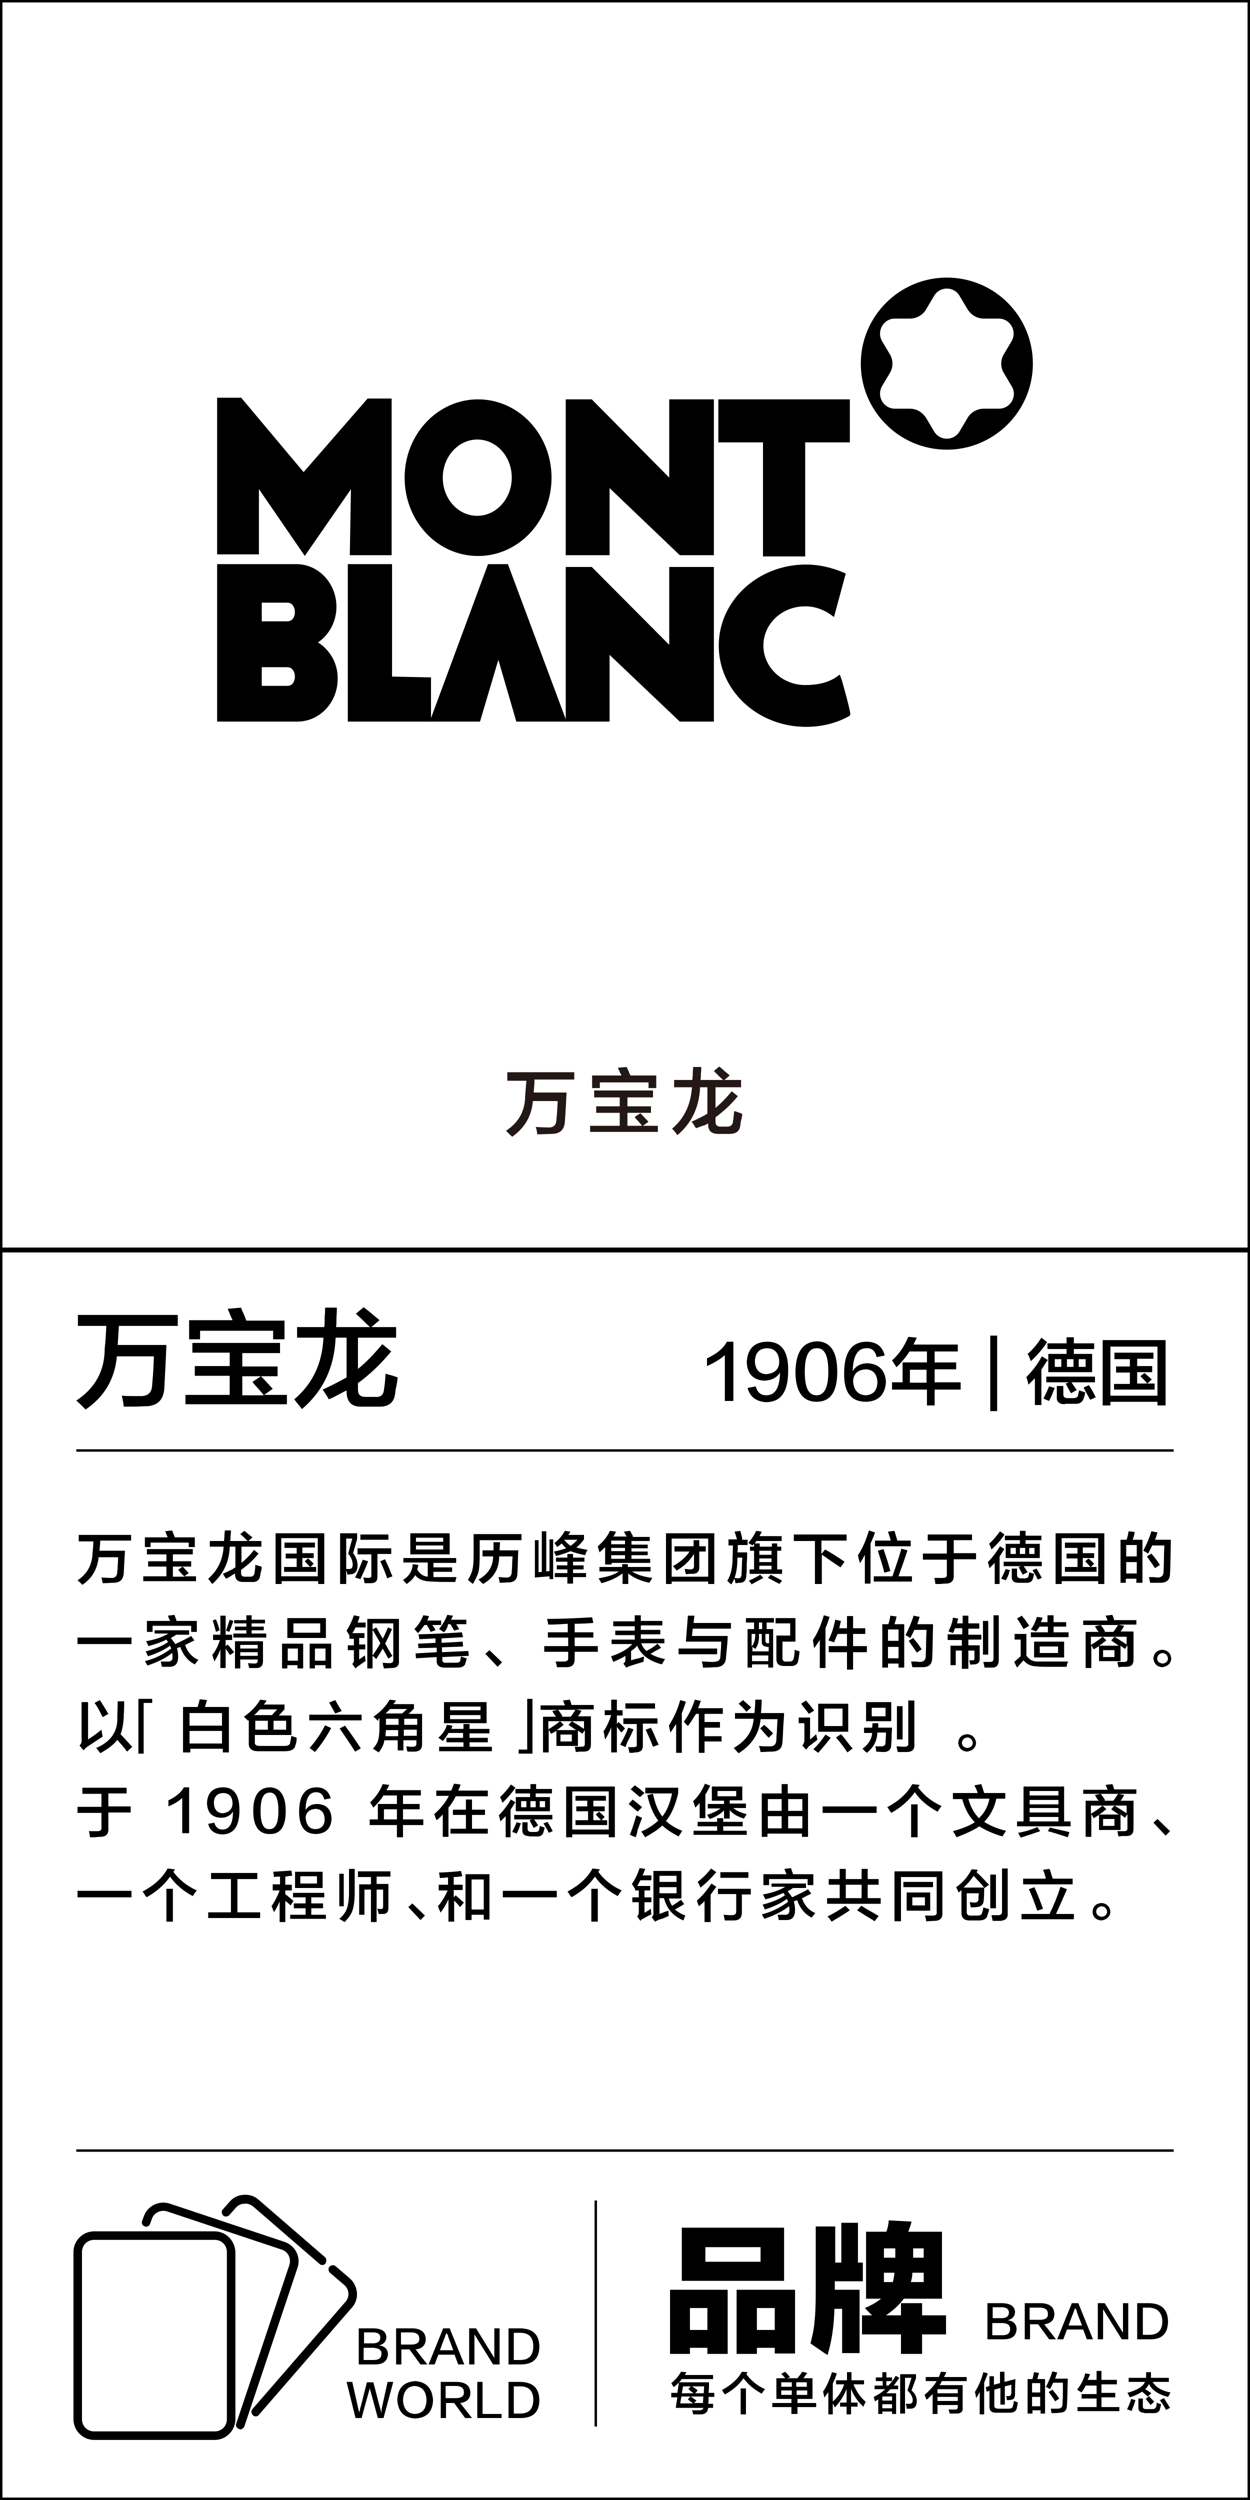 <?xml version="1.0" encoding="utf-8"?>
<!-- Generator: Adobe Illustrator 19.0.0, SVG Export Plug-In . SVG Version: 6.00 Build 0)  -->
<svg version="1.1" id="图层_1" xmlns="http://www.w3.org/2000/svg" xmlns:xlink="http://www.w3.org/1999/xlink" x="0px" y="0px"
	 width="308px" height="616px" viewBox="0 0 308 616" style="enable-background:new 0 0 308 616;" xml:space="preserve">
<style type="text/css">
	.st0{fill:#231815;}
	.st1{stroke:#000000;stroke-miterlimit:10;}
</style>
<g id="XMLID_6631_">
	<path id="XMLID_506_" class="st0" d="M125,266v-1.8h16.5v1.8h-9.8c0,1-0.1,2.1-0.2,3.2h8.1c-0.1,2-0.2,4.3-0.4,7
		c-0.1,2.2-1.2,3.2-3.4,3.2c-0.8,0-2,0.1-3.4,0.1c-0.1-0.7-0.2-1.3-0.4-1.8c0.8,0,1.8,0.1,3,0.1c1.4,0.1,2.1-0.6,2.1-2
		c0.1-0.7,0.2-2.1,0.3-4.1c0,0.1,0,0,0-0.4h-6.1c-0.3,3.7-2,6.6-5.1,8.8c-0.7-0.7-1.2-1.1-1.5-1.5c3.1-2,4.7-4.9,4.7-8.6
		c0.1-1.2,0.2-2.5,0.3-3.7H125z"/>
	<path id="XMLID_508_" class="st0" d="M146.4,270.4v-1.7h14.5v1.7h-6.3v2.2h5.8v1.6h-5.8v3.2h3.6c-0.1-0.2-0.5-0.6-1-1.2
		c-0.4-0.4-0.7-0.7-0.8-1l1.4-0.9c0.6,0.6,1.2,1.3,2,2.1l-1.4,1h3.7v1.5h-16.7v-1.5h7.3v-3.2h-5.8v-1.6h5.8v-2.2H146.4z
		 M145.9,268.1V265h7.2c0-0.1-0.1-0.4-0.3-0.6c-0.2-0.6-0.4-1-0.6-1.3l2.2-0.2c0.1,0.2,0.3,0.7,0.6,1.3c0.1,0.4,0.3,0.7,0.4,0.8h6.3
		v3.1h-1.9v-1.4h-12v1.4H145.9z"/>
	<path id="XMLID_511_" class="st0" d="M171.5,278c-0.1-0.2-0.3-0.4-0.5-0.8c-0.2-0.3-0.4-0.6-0.6-0.8c1.5-0.7,2.8-1.3,3.9-2v-6.5
		h-1.8c-0.2,4.8-2,8.8-5.6,11.8c-0.4-0.6-0.8-1.1-1.3-1.6c3-2.5,4.6-5.9,4.9-10.2h-4.4v-1.8h4.5c0-0.3,0.1-0.9,0.1-1.6
		c0-0.7,0.1-1.2,0.1-1.6h2c0,0.4,0,0.9-0.1,1.6c0,0.8,0,1.3-0.1,1.6h5.6c-0.3-0.2-0.7-0.6-1.2-1.1c-0.5-0.5-0.8-0.8-1.1-1.1l1.3-1.1
		c0.3,0.2,0.8,0.6,1.3,1.1c0.6,0.5,1,0.8,1.3,1.1l-1.3,1.1h4.1v1.8h-6.3v5.1c1.3-1.1,2.6-2.4,4-4.1l1.5,1.2
		c-1.7,2.1-3.6,3.8-5.5,5.2v1.1c0,0.8,0.4,1.2,1.2,1.2h1.7c0.8,0,1.3-0.4,1.4-1.2c0.1-0.7,0.2-1.5,0.3-2.6c0.2,0,0.6,0.1,1,0.3
		c0.5,0.1,0.8,0.3,1,0.4c0,0.5-0.2,1.2-0.4,2c0,0.4-0.1,0.7-0.1,0.9c-0.2,1.4-1.1,2-2.7,2h-2.7c-1.7,0-2.6-0.8-2.5-2.5v-0.1
		c-0.1,0.1-0.4,0.2-0.7,0.4C172.8,277.5,172,277.8,171.5,278z"/>
</g>
<g id="XMLID_6627_">
	<path id="XMLID_499_" d="M19.2,326.8V324h24.6v2.7H29.3c-0.1,1.5-0.2,3.1-0.3,4.7H41c-0.1,2.9-0.3,6.4-0.5,10.4
		c-0.1,3.2-1.8,4.8-5,4.7c-1.3,0.1-2.9,0.1-5,0.1c-0.1-1-0.3-1.9-0.5-2.7c1.2,0.1,2.7,0.1,4.4,0.1c2.1,0.1,3.1-0.9,3.1-3
		c0.1-1,0.3-3.1,0.4-6.2c0,0.2,0,0,0-0.6h-9.1c-0.5,5.5-3,9.9-7.7,13.1c-1-1-1.7-1.7-2.3-2.2c4.6-3,7-7.3,7-12.8
		c0.2-1.8,0.3-3.7,0.4-5.6H19.2z"/>
	<path id="XMLID_501_" d="M47.4,333.4v-2.5H69v2.5h-9.3v3.3h8.7v2.4h-8.7v4.7H65c-0.2-0.3-0.7-0.9-1.5-1.8c-0.6-0.6-1-1.1-1.3-1.5
		l2.1-1.4c0.8,0.8,1.8,1.9,2.9,3.1l-2.1,1.5h5.6v2.3h-25v-2.3h10.9V339h-8.6v-2.4h8.6v-3.3H47.4z M46.6,329.9v-4.6h10.7
		c-0.1-0.2-0.2-0.5-0.4-0.9c-0.4-0.9-0.6-1.5-0.8-1.9l3.3-0.3c0.1,0.4,0.4,1,0.8,1.9c0.2,0.6,0.4,1,0.5,1.3h9.4v4.6h-2.8v-2.1H49.3
		v2.1H46.6z"/>
	<path id="XMLID_504_" d="M81,344.8c-0.1-0.3-0.4-0.7-0.7-1.2s-0.6-0.9-0.8-1.2c2.2-1,4.1-2,5.9-3v-9.8h-2.7
		c-0.3,7.2-3,13.1-8.3,17.6c-0.6-0.8-1.3-1.6-1.9-2.4c4.5-3.8,6.9-8.8,7.2-15.2h-6.5v-2.6h6.7c0.1-0.5,0.1-1.3,0.1-2.4
		c0.1-1,0.1-1.9,0.1-2.4H83c0,0.6,0,1.4-0.1,2.4c0,1.1,0,1.9-0.1,2.4h8.4c-0.4-0.3-1-0.9-1.8-1.7c-0.7-0.7-1.3-1.2-1.7-1.6l1.9-1.6
		c0.5,0.4,1.2,0.9,2,1.6c0.8,0.7,1.5,1.2,1.9,1.6l-2,1.7h6.1v2.6h-9.4v7.7c2-1.6,3.9-3.6,6-6.1l2.2,1.8c-2.6,3.1-5.3,5.7-8.2,7.8
		v1.6c0,1.2,0.6,1.8,1.8,1.8h2.5c1.3,0.1,2-0.5,2.1-1.8c0.2-1,0.3-2.3,0.4-3.9c0.3,0.1,0.8,0.2,1.5,0.4c0.7,0.2,1.2,0.4,1.5,0.5
		c-0.1,0.8-0.2,1.7-0.5,2.9c-0.1,0.6-0.1,1.1-0.2,1.4c-0.3,2-1.7,3-4.1,2.9h-4c-2.6,0.1-3.8-1.2-3.8-3.8v-0.2
		c-0.2,0.1-0.6,0.3-1,0.5C82.9,343.9,81.8,344.5,81,344.8z"/>
</g>
<g id="XMLID_6626_">
	<path id="XMLID_28_" d="M178.6,345.1v-11.2c-1.1,1-2.6,1.9-4.4,2.7c0-0.7,0-1.3,0-1.9c2.4-1.1,4.1-2.5,4.9-4.1h1.6v14.6H178.6z"/>
	<path id="XMLID_33_" d="M184.2,342l2-0.4c0.4,1.5,1.3,2.2,2.6,2.2c2.2,0,3.3-1.8,3.4-5.6c-0.8,1.3-2.1,1.9-3.8,2
		c-2.8-0.1-4.3-1.7-4.4-4.6c0.2-3.2,1.8-4.9,4.9-5c3.6-0.1,5.4,2.3,5.3,7.2c0,5.2-1.8,7.7-5.5,7.7
		C186.3,345.3,184.8,344.2,184.2,342z M192,335.7c0-2.3-1.1-3.5-3.1-3.5c-1.8,0.1-2.8,1.1-2.9,3.2c0.1,2,1,3.1,2.8,3.2
		C190.8,338.4,191.9,337.5,192,335.7z"/>
	<path id="XMLID_473_" d="M201.2,330.5c3.4,0,5.1,2.5,5.1,7.5c0,5-1.7,7.4-5.1,7.4c-3.4,0-5.2-2.5-5.2-7.4
		C196.1,333.1,197.8,330.7,201.2,330.5z M201.2,343.8c1.9,0,2.9-1.9,2.9-5.8c0-4-0.9-5.9-2.9-5.8c-1.9,0-2.9,1.9-2.9,5.8
		C198.3,341.9,199.2,343.8,201.2,343.8z"/>
	<path id="XMLID_476_" d="M218,334l-2,0.4c-0.3-1.5-1.2-2.3-2.5-2.2c-2.2,0-3.3,1.9-3.4,5.7c0.7-1.3,2-2,3.7-2
		c2.8,0.2,4.3,1.7,4.5,4.6c-0.2,3.1-1.8,4.8-4.9,4.9c-3.7,0-5.5-2.3-5.4-7.1c0-5.1,1.9-7.7,5.5-7.7C215.9,330.6,217.4,331.7,218,334
		z M213.3,343.8c1.8-0.1,2.8-1.1,2.9-3.2c-0.1-2-1-3.1-2.8-3.2c-2,0.1-3,1-3.2,2.8C210.3,342.5,211.4,343.7,213.3,343.8z"/>
	<path id="XMLID_479_" d="M220.9,336.9c-0.1-0.1-0.2-0.4-0.4-0.6c-0.1-0.2-0.4-0.6-0.7-1.1c1.7-1.5,3-3.4,4-5.8l2.1,0.2
		c-0.3,0.6-0.6,1.2-0.8,1.7H236v1.7h-5.7v2.7h5.3v1.7h-5.3v3.2h6.4v1.8h-6.4v3.9h-1.9v-3.9h-8.6v-1.8h2.6v-4.9h6V333h-4.3
		C223.3,334.3,222.2,335.6,220.9,336.9z M224.2,337.5v3.2h4.1v-3.2H224.2z"/>
	<path id="XMLID_482_" d="M244,347.7v-18.6h1.7v18.6H244z"/>
	<path id="XMLID_484_" d="M255,346.3v-6.7c-0.5,0.5-1.1,1.1-1.6,1.6c-0.1-0.7-0.3-1.3-0.5-1.9c1.4-1.4,2.7-3,3.8-5.1l1.5,0.9
		c-0.1,0.1-0.2,0.3-0.4,0.5c-0.5,0.8-0.9,1.5-1.2,1.8v8.8H255z M254,335.4c-0.3-0.8-0.5-1.4-0.8-1.8c1.2-1,2.4-2.4,3.4-4l1.4,1.1
		C257,332.3,255.6,333.9,254,335.4z M258.5,345.2c-0.5-0.2-1-0.4-1.4-0.6c0.6-1.1,1-2.1,1.4-3l1.4,0.4c0,0.1-0.1,0.2-0.2,0.4
		C259.4,343.3,259,344.2,258.5,345.2z M257.8,340.6v-1.4h12v1.4H264c0.5,0.7,0.9,1.3,1.3,1.9l-1.4,0.8c-0.4-0.7-0.9-1.5-1.3-2.4
		l0.8-0.3H257.8z M258.1,332.4V331h4.7v-1.5h1.8v1.5h5v1.4h-5v1.2h4.5v4.5h-10.8v-4.5h4.5v-1.2H258.1z M259.9,334.9v1.9h1.6v-1.9
		H259.9z M262.4,346c-1.4,0-2.1-0.6-2-1.8v-2.7h1.6v2c0,0.7,0.3,1,1.1,1h1.3c0.7,0,1.1-0.2,1.2-0.6c0.1-0.5,0.2-0.9,0.3-1.3
		c0.7,0.2,1.2,0.4,1.5,0.5c-0.1,0.7-0.3,1.2-0.4,1.5c-0.3,0.9-1,1.4-2.2,1.3H262.4z M262.9,334.9v1.9h1.6v-1.9H262.9z M267.5,334.9
		h-1.7v1.9h1.7V334.9z M268.6,344.9c-0.4-0.8-1-1.8-1.6-3l1.3-0.6c0.7,1,1.2,2,1.7,3L268.6,344.9z"/>
	<path id="XMLID_495_" d="M271.7,346.3v-16.1h15.5v16.1h-2v-0.9h-11.6v0.9H271.7z M273.6,331.8v12.1h11.6v-12.1H273.6z M274.6,334.8
		v-1.5h9.6v1.5h-4v1.8h3.7v1.5h-3.7v2.8h2.5c-0.6-0.7-1.2-1.3-1.7-1.8l1-0.8c0.6,0.5,1.2,1.1,1.8,1.6l-1.1,1h1.8v1.5h-10V341h3.9
		v-2.8h-3.4v-1.5h3.4v-1.8H274.6z"/>
</g>
<g id="XMLID_2295_">
	<g id="XMLID_3010_">
		<path id="XMLID_3359_" d="M19.4,379.6v-1.4h12.9v1.4h-7.6c0,0.8-0.1,1.6-0.2,2.5h6.3c-0.1,1.5-0.2,3.3-0.3,5.4
			c-0.1,1.7-0.9,2.5-2.6,2.5c-0.7,0-1.5,0.1-2.6,0.1c-0.1-0.5-0.2-1-0.3-1.4c0.6,0,1.4,0.1,2.3,0.1c1.1,0.1,1.6-0.5,1.6-1.6
			c0.1-0.5,0.1-1.6,0.2-3.2c0,0.1,0,0,0-0.3h-4.8c-0.3,2.9-1.6,5.2-4,6.8c-0.5-0.5-0.9-0.9-1.2-1.1c2.4-1.6,3.6-3.8,3.7-6.7
			c0.1-0.9,0.2-1.9,0.2-2.9H19.4z"/>
		<path id="XMLID_3356_" d="M36.2,383v-1.3h11.3v1.3h-4.9v1.7h4.5v1.3h-4.5v2.5h2.8c-0.1-0.2-0.4-0.5-0.8-0.9
			c-0.3-0.3-0.5-0.6-0.7-0.8L45,386c0.4,0.4,0.9,1,1.5,1.6l-1.1,0.8h2.9v1.2h-13v-1.2H41V386h-4.5v-1.3H41V383H36.2z M35.7,381.2
			v-2.4h5.6c0-0.1-0.1-0.3-0.2-0.5c-0.2-0.5-0.3-0.8-0.4-1l1.7-0.2c0.1,0.2,0.2,0.5,0.4,1c0.1,0.3,0.2,0.5,0.3,0.7H48v2.4h-1.5v-1.1
			h-9.4v1.1H35.7z"/>
		<path id="XMLID_3354_" d="M55.7,389c-0.1-0.1-0.2-0.3-0.4-0.6c-0.2-0.3-0.3-0.5-0.4-0.6c1.1-0.5,2.2-1,3.1-1.6v-5.1h-1.4
			c-0.1,3.8-1.6,6.8-4.3,9.2c-0.3-0.4-0.7-0.9-1-1.3c2.3-2,3.6-4.6,3.8-7.9h-3.4v-1.4h3.5c0-0.3,0.1-0.7,0.1-1.3
			c0-0.5,0.1-1,0.1-1.3h1.5c0,0.3,0,0.7-0.1,1.3c0,0.6,0,1-0.1,1.3H61c-0.2-0.2-0.5-0.5-0.9-0.9c-0.4-0.4-0.7-0.6-0.9-0.8l1-0.8
			c0.3,0.2,0.6,0.5,1,0.8c0.4,0.4,0.8,0.6,1,0.8l-1,0.9h3.2v1.4h-4.9v4c1-0.8,2.1-1.9,3.1-3.2l1.1,0.9c-1.3,1.6-2.8,3-4.3,4v0.8
			c0,0.6,0.3,0.9,0.9,0.9h1.3c0.7,0,1-0.3,1.1-0.9c0.1-0.5,0.2-1.2,0.2-2c0.2,0,0.4,0.1,0.8,0.2c0.4,0.1,0.6,0.2,0.8,0.3
			c0,0.4-0.1,0.9-0.3,1.5c0,0.3-0.1,0.6-0.1,0.7c-0.2,1.1-0.9,1.6-2.1,1.5h-2.1c-1.3,0-2-0.6-2-2v-0.1c-0.1,0.1-0.3,0.2-0.5,0.3
			C56.7,388.5,56.1,388.8,55.7,389z"/>
		<path id="XMLID_3350_" d="M67.9,390.3v-12.5h12v12.5h-1.5v-0.7h-9v0.7H67.9z M69.3,379v9.4h9V379H69.3z M70.1,381.3v-1.2h7.5v1.2
			h-3.1v1.4h2.8v1.2h-2.8v2.2h1.9c-0.5-0.5-0.9-1-1.3-1.4l0.8-0.7c0.5,0.4,0.9,0.8,1.4,1.3l-0.8,0.8h1.4v1.2H70v-1.2h3.1V384h-2.7
			v-1.2h2.7v-1.4H70.1z"/>
		<path id="XMLID_3344_" d="M83.8,390.3v-12.5h4.2v1.4l-1,3.5c0.7,0.9,1.1,1.9,1.1,3c0,1.3-0.5,2.1-1.6,2.2c-0.3,0-0.6,0.1-0.9,0.1
			c0-0.3-0.2-0.8-0.4-1.4c0.1,0,0.2,0,0.3,0c0.3,0,0.5,0,0.6,0c0.5,0,0.8-0.3,0.8-1.1c0-0.9-0.4-1.8-1.1-2.7l1-3.7h-1.5v11.2H83.8z
			 M88.8,389.1l-1.3-0.4c0.7-1.4,1.3-2.9,1.9-4.4l1.3,0.4C90.2,386.1,89.5,387.6,88.8,389.1z M88.1,382.9v-1.4h8.3v1.4H93v5.6
			c0,1.1-0.5,1.6-1.7,1.6c-0.5,0-1,0-1.5,0c0-0.4-0.1-0.8-0.3-1.4c0.3,0,0.7,0.1,1.2,0.1c0.6,0,0.9-0.2,0.8-0.7v-5.1H88.1z
			 M88.8,379.4v-1.3h6.9v1.3H88.8z M95.4,388.9c-0.5-1.5-1.1-2.9-1.7-4.2l1.2-0.5c0.1,0.4,0.4,0.9,0.7,1.6c0.5,1.1,0.8,2,1.1,2.6
			L95.4,388.9z"/>
		<path id="XMLID_3339_" d="M99.4,385.1v-1.2h13v1.2h-5.6v1.1h4.6v1.1h-4.6v1.3c1.9,0,3.8,0,5.7,0c0,0-0.1,0.1-0.1,0.3
			c-0.1,0.4-0.2,0.7-0.2,0.9c-2.5,0-4.3,0-5.5-0.1c-2.2,0-3.6-0.5-4.4-1.6c-0.4,0.8-1.1,1.5-2.1,2.2c-0.3-0.3-0.6-0.7-0.9-1
			c1.5-0.9,2.3-2.2,2.4-3.9l1.4,0.2c-0.1,0.4-0.2,0.8-0.3,1.1c0.6,1.1,1.5,1.7,2.6,1.8v-3.5H99.4z M101.1,383v-5.2h9.7v5.2H101.1z
			 M102.5,378.9v1h6.7v-1H102.5z M102.5,380.8v1h6.7v-1H102.5z"/>
		<path id="XMLID_3336_" d="M116.5,390.3c-0.1-0.1-0.3-0.3-0.6-0.5c-0.3-0.3-0.5-0.4-0.6-0.5c0.5-0.8,0.9-1.7,1.1-2.5
			c0.2-0.8,0.3-2,0.3-3.6v-5.2h11.8v1.5h-10.3v3.7c0,1.9-0.1,3.3-0.3,4.2C117.6,388.3,117.1,389.3,116.5,390.3z M119,390.3
			c-0.2-0.3-0.6-0.6-1.1-1.1c2.4-1.3,3.6-3.3,3.6-5.7h-2.6V382h2.7c0-0.7,0-1.4,0-2h1.6l-0.1,2h4.6c-0.1,1.9-0.1,3.8-0.2,5.5
			c0,1.6-0.7,2.4-2.2,2.4c-0.5,0-1.3,0.1-2.2,0.1c0-0.3-0.1-0.7-0.2-1.2l-0.1-0.2c0.7,0,1.3,0.1,1.9,0.1c0.9,0.1,1.4-0.4,1.4-1.5
			c0-0.4,0.1-1,0.1-1.9c0-0.8,0.1-1.4,0.1-1.8H123C123,386.5,121.7,388.8,119,390.3z"/>
		<path id="XMLID_3331_" d="M131.8,388.7v-9.2h0.9v7.9l0.8-0.1v-10h1.1v9.9l0.8-0.1v-7.8h0.9v9.8h-0.9v-0.7L131.8,388.7z
			 M144.2,383.2c-1.5-0.3-2.6-0.6-3.6-1c-0.9,0.4-2.1,0.8-3.6,1.2c-0.1-0.3-0.3-0.6-0.5-1.1c1.1-0.2,2.1-0.5,3-0.8
			c-0.3-0.3-0.7-0.7-1.1-1.2c-0.3,0.3-0.7,0.6-1.1,0.9c-0.3-0.4-0.5-0.8-0.7-1c1.1-0.8,1.9-1.8,2.6-3l1.3,0.2c0,0.1-0.1,0.2-0.2,0.4
			c-0.1,0.2-0.2,0.3-0.3,0.4h3.9v1.1c-0.6,0.8-1.2,1.5-1.9,2c0.7,0.2,1.7,0.4,2.8,0.6C144.4,382.4,144.3,382.8,144.2,383.2z
			 M137,384.8v-1h2.8v-0.9h1.4v0.9h2.8v1h-2.8v0.9h2.6v1h-2.6v0.9h3.2v1h-3.2v1.6h-1.4v-1.6h-3.1v-1h3.1v-0.9h-2.6v-1h2.6v-0.9H137z
			 M142.3,379.4H139c0.5,0.6,1,1.1,1.6,1.5C141.3,380.4,141.8,379.9,142.3,379.4z"/>
		<path id="XMLID_3325_" d="M149.1,385.5v-4.3c-0.4,0.4-0.9,0.9-1.4,1.3c-0.1-0.5-0.3-1-0.4-1.5c1.3-1.1,2.3-2.3,3-3.8l1.5,0.2
			c-0.1,0.2-0.2,0.4-0.4,0.8c-0.1,0.2-0.2,0.3-0.3,0.4h3.3c0-0.1-0.1-0.2-0.2-0.3c-0.1-0.2-0.2-0.5-0.5-0.9l1.5-0.2
			c0.1,0.1,0.3,0.4,0.4,0.7c0.2,0.3,0.3,0.5,0.4,0.7l-0.3,0.1h4.4v1h-4.5v0.9h4v0.9h-4v0.8h4v0.9h-4v0.9h4.6v1h-9.5v0.4H149.1z
			 M147.7,387.2v-1.1h5.6v-0.7h1.4v0.7h5.6v1.1h-4.6c1.2,0.8,2.8,1.3,5,1.6c0,0.1-0.1,0.2-0.2,0.4c-0.2,0.3-0.4,0.6-0.5,0.8
			c-2.3-0.5-4-1.3-5.2-2.3v2.6h-1.4v-2.6c-1.2,0.9-2.9,1.8-5.2,2.4c-0.2-0.4-0.5-0.8-0.7-1.2c2.3-0.4,3.9-0.9,5-1.7H147.7z
			 M150.6,379.6v0.9h3.4v-0.9H150.6z M150.6,381.4v0.8h3.4v-0.8H150.6z M150.6,383.2v0.9h3.4v-0.9H150.6z"/>
		<path id="XMLID_3321_" d="M164.1,390.3v-12.5H176v12.5h-1.5v-0.6h-9v0.6H164.1z M165.5,379.1v9.4h9v-9.4H165.5z M166.2,382.3v-1.3
			h4.7v-1.5h1.4v1.5h1.6v1.3h-1.6v3.7c0.1,1.2-0.5,1.8-1.7,1.8c-0.1,0-0.4,0-0.7,0c-0.4,0-0.7,0.1-0.9,0.1c-0.1-0.4-0.2-0.9-0.3-1.3
			c0.5,0,1,0.1,1.4,0.1c0.6,0,0.9-0.2,0.9-0.8v-3c-1,1.6-2.4,3-4.3,4.1c-0.1-0.2-0.3-0.5-0.7-0.9c-0.1-0.1-0.1-0.2-0.2-0.2
			c1.8-1,3.2-2.2,4.1-3.6H166.2z"/>
		<path id="XMLID_3313_" d="M179.5,380.6v-1.3h2.1c-0.2-0.7-0.4-1.3-0.6-1.9l1.4-0.2c0.2,0.7,0.4,1.3,0.5,2.1l-0.2,0.1h1.5v1.3h-2.4
			c0,0.2,0,0.5,0,0.9c0,0.4-0.1,0.7-0.1,0.9h2.4c0,0.7,0,1.6-0.1,2.8c0,1.3,0,2.2-0.1,2.7c0,1.3-0.5,2-1.6,2c-0.4,0-0.7,0.1-1.1,0.1
			c0-0.3-0.1-0.7-0.3-1.3c0.3,0,0.6,0.1,1,0.1c0.5,0,0.8-0.3,0.8-0.9c0-0.4,0.1-1.1,0.1-2.1c0-1,0.1-1.7,0.1-2.1h-1.2v0.1
			c0,2.9-0.5,5-1.5,6.5c-0.1-0.1-0.3-0.2-0.5-0.4s-0.4-0.4-0.5-0.5c0.8-1.2,1.3-3.1,1.3-5.5l0.1-3.2H179.5z M185.4,380.8
			c-0.1-0.1-0.3-0.2-0.5-0.3c-0.2-0.1-0.4-0.3-0.5-0.3c0.8-1,1.5-2,1.9-3l1.4,0.2c-0.1,0.2-0.2,0.4-0.4,0.8
			c-0.1,0.1-0.1,0.3-0.2,0.3h5.5v1.2h-6.2c-0.2,0.2-0.3,0.4-0.4,0.6h1.2v0.8h3v-0.8h1.3v0.8h1v1h-1v4.6h1.2v1.1h-8v-1.1h1.1v-4.6h-1
			v-1h1v-0.7L185.4,380.8z M185.2,390.4c-0.2-0.4-0.5-0.7-0.7-0.9c1.3-0.6,2.3-1.1,2.8-1.5l0.8,0.8C187,389.4,186,389.9,185.2,390.4
			z M187.1,382.1v1h3v-1H187.1z M187.1,384v0.9h3V384H187.1z M187.1,385.8v0.9h3v-0.9H187.1z M192,390.3c-0.1-0.1-0.4-0.3-0.7-0.4
			c-0.9-0.5-1.6-0.9-2.1-1.1l0.7-0.8c1,0.5,2,1,2.8,1.5L192,390.3z"/>
		<path id="XMLID_3311_" d="M195.6,379.6v-1.5h13v1.5h-6.2v3.3l0.9-1.1c1.5,0.8,3,1.8,4.8,3l-1,1.4c-0.8-0.5-1.8-1.2-3.1-2.1
			c-0.7-0.5-1.1-0.8-1.5-1v7.2h-1.7v-10.6H195.6z"/>
		<path id="XMLID_3306_" d="M211.9,385.2c0-0.1-0.1-0.4-0.2-0.7c-0.1-0.3-0.2-0.7-0.3-1.3c1.1-1.6,2-3.7,2.7-6.1l1.5,0.5
			c-0.3,0.9-0.7,1.9-1.1,2.7v9.9h-1.4v-7.1C212.7,383.9,212.3,384.6,211.9,385.2z M215.3,389.7v-1.3h4.6c0.8-2.4,1.6-4.6,2.2-6.8
			l1.5,0.4c-0.4,1.2-1,3.1-1.9,5.5c-0.1,0.4-0.3,0.7-0.3,0.9h3.3v1.3H215.3z M215.6,381v-1.4h3.9l-0.7-2.2l1.6-0.2l0.7,2.4h3.3v1.4
			H215.6z M217.9,387.5c-0.4-1.7-1-3.5-1.6-5.4l1.4-0.4c0.2,0.6,0.5,1.5,0.9,2.7c0.4,1.2,0.6,2.2,0.8,2.7L217.9,387.5z"/>
		<path id="XMLID_3304_" d="M228.6,379.5v-1.4h10.9v1.4h-4.5v3.2h5.5v1.5h-5.5v3.9c0.1,1.4-0.6,2.1-2,2.1c-0.2,0-0.6,0-1.2,0.1
			c-0.6,0-1,0-1.3,0c0-0.1-0.1-0.3-0.1-0.6c0-0.2-0.1-0.5-0.2-0.9c0.7,0,1.3,0,2.1,0c0.8,0,1.1-0.3,1-1.1v-3.4h-5.9v-1.5h5.9v-3.2
			H228.6z"/>
		<path id="XMLID_3293_" d="M245.1,390.3v-5.2c-0.4,0.4-0.8,0.8-1.3,1.3c-0.1-0.5-0.2-1-0.4-1.5c1.1-1.1,2.1-2.4,3-3.9l1.1,0.7
			c-0.1,0.1-0.2,0.2-0.3,0.4c-0.4,0.7-0.7,1.1-0.9,1.4v6.8H245.1z M244.3,381.8c-0.2-0.6-0.4-1.1-0.6-1.4c0.9-0.8,1.8-1.8,2.7-3.1
			l1.1,0.8C246.7,379.4,245.6,380.6,244.3,381.8z M247.8,389.4c-0.4-0.2-0.8-0.3-1.1-0.4c0.4-0.8,0.8-1.6,1.1-2.4l1.1,0.3
			c0,0.1-0.1,0.2-0.2,0.3C248.6,387.9,248.3,388.6,247.8,389.4z M247.3,385.9v-1.1h9.4v1.1h-4.5c0.4,0.5,0.7,1,1,1.5L252,388
			c-0.3-0.6-0.7-1.2-1-1.9l0.6-0.2H247.3z M247.6,379.5v-1.1h3.7v-1.2h1.4v1.2h3.9v1.1h-3.9v0.9h3.5v3.5h-8.4v-3.5h3.5v-0.9H247.6z
			 M249,381.4v1.5h1.3v-1.5H249z M250.9,390c-1.1,0-1.6-0.5-1.6-1.4v-2.1h1.3v1.6c0,0.5,0.3,0.8,0.9,0.8h1c0.5,0,0.9-0.2,0.9-0.5
			c0.1-0.4,0.2-0.7,0.2-1c0.5,0.2,0.9,0.3,1.2,0.4c-0.1,0.5-0.2,0.9-0.3,1.2c-0.2,0.7-0.8,1.1-1.8,1H250.9z M251.3,381.4v1.5h1.3
			v-1.5H251.3z M254.9,381.4h-1.3v1.5h1.3V381.4z M255.7,389.2c-0.3-0.7-0.7-1.4-1.3-2.3l1-0.4c0.5,0.8,0.9,1.5,1.3,2.3L255.7,389.2
			z"/>
		<path id="XMLID_3289_" d="M260.1,390.3v-12.5h12v12.5h-1.5v-0.7h-9v0.7H260.1z M261.6,379v9.4h9V379H261.6z M262.4,381.3v-1.2h7.5
			v1.2h-3.1v1.4h2.8v1.2h-2.8v2.2h1.9c-0.5-0.5-0.9-1-1.3-1.4l0.8-0.7c0.5,0.4,0.9,0.8,1.4,1.3l-0.8,0.8h1.4v1.2h-7.8v-1.2h3.1V384
			h-2.7v-1.2h2.7v-1.4H262.4z"/>
		<path id="XMLID_3283_" d="M276.1,390.1v-10.7h1.5c0.1-0.4,0.3-0.9,0.4-1.6c0-0.2,0.1-0.4,0.1-0.5l1.5,0.2
			c-0.1,0.7-0.3,1.3-0.5,1.9h2.4V390H280v-1h-2.6v1H276.1z M277.5,380.7v2.8h2.6v-2.8H277.5z M277.5,384.9v2.8h2.6v-2.8H277.5z
			 M283.4,390c-0.1-0.5-0.2-1-0.3-1.4c0.2,0,0.5,0,1,0c0.5,0,0.8,0.1,1.1,0.1c1,0,1.5-0.5,1.5-1.4c0-0.6,0.1-1.8,0.1-3.7
			c0-1.3,0.1-2.3,0.1-2.8h-3c-0.3,0.7-0.7,1.4-1,2c-0.1,0-0.2-0.1-0.3-0.2c-0.2-0.1-0.5-0.3-0.9-0.5c0.8-1.5,1.5-3.1,2-4.8l1.5,0.3
			c0,0.1-0.1,0.3-0.2,0.6c-0.1,0.5-0.3,0.9-0.4,1.2h3.9c-0.1,4-0.1,6.7-0.2,8.2c0,1.6-0.7,2.4-2.4,2.4
			C285.1,390,284.3,390,283.4,390z M284.6,386.4c-0.6-0.9-1.3-1.9-2-2.9l1.1-0.7c0.7,0.8,1.4,1.7,2.1,2.8L284.6,386.4z"/>
		<path id="XMLID_3281_" d="M19.1,405.1v-1.6h13.3v1.6H19.1z"/>
		<path id="XMLID_3278_" d="M38.1,402.8v-1.1h8.5v1.1h-3.2c-0.4,0.3-0.9,0.6-1.3,0.8c0.4,0.5,0.8,1.1,1.1,1.5c1.6-0.8,3-1.4,3.9-2
			l0.8,1.1c-0.4,0.2-1.1,0.5-2,1c0.1,0,0,0-0.3,0.1c0.6,1.8,1.7,3,3.3,3.7c-0.3,0.3-0.6,0.7-0.9,1.1c-1.8-0.9-2.9-2.4-3.6-4.3
			l-0.8,0.3c0.2,0.7,0.3,1.4,0.3,2.1c0,1.7-0.7,2.5-2.1,2.5c-0.5,0-1.2,0-1.9,0c0-0.1-0.1-0.2-0.1-0.4c-0.1-0.4-0.1-0.7-0.2-0.9
			c0.6,0,1.1,0,1.6,0c0.9,0.1,1.4-0.3,1.3-1.3c0-0.3,0-0.6-0.1-0.8c-1.6,1.3-3.7,2.3-6.1,3.1c0-0.1-0.1-0.3-0.2-0.4
			c-0.2-0.4-0.3-0.6-0.4-0.7c2.5-0.6,4.6-1.7,6.5-3.1c-0.1-0.2-0.2-0.4-0.3-0.7c-1.5,1.1-3.3,1.9-5.4,2.6c-0.1-0.1-0.2-0.3-0.3-0.6
			c-0.1-0.3-0.3-0.5-0.3-0.6c2.3-0.6,4.1-1.3,5.5-2.3c0-0.1-0.1-0.2-0.2-0.3c-0.1-0.1-0.1-0.2-0.2-0.3c-1.4,0.7-2.9,1.2-4.4,1.6
			c-0.2-0.4-0.4-0.8-0.6-1.2c2.2-0.4,4-1,5.5-1.9H38.1z M36.2,402.1v-2.7h5.7c0-0.1-0.1-0.3-0.2-0.4c-0.1-0.4-0.3-0.7-0.3-0.9
			l1.6-0.2c0,0.1,0.1,0.3,0.2,0.6c0.1,0.4,0.3,0.7,0.3,0.9h5v2.7h-1.4v-1.5h-9.5v1.5H36.2z"/>
		<path id="XMLID_3270_" d="M56.7,407.8c-0.4-0.5-0.7-1-1.1-1.6v4.8h-1.3v-4.6c-0.4,1.1-0.9,2.1-1.5,3c0-0.2-0.1-0.5-0.3-1
			c-0.1-0.3-0.1-0.5-0.2-0.6c0.8-1,1.4-2.2,1.9-3.7h-1.7v-1.3h1.8v-4.7h1.3v4.7h1.6v1.3h-1.6v1.5l0.5-0.4c0.7,0.8,1.2,1.4,1.6,1.9
			L56.7,407.8z M53.2,402.1c0-0.2-0.1-0.4-0.2-0.8c-0.2-0.8-0.4-1.5-0.6-2l0.8-0.3c0.4,0.9,0.7,1.8,0.9,2.7L53.2,402.1z M56.5,402.1
			l-0.8-0.3c0.3-0.9,0.6-1.8,0.9-2.7l0.9,0.3C57.3,400.1,56.9,401,56.5,402.1z M57.7,400.1v-0.9h3V398H62v1.1h3.3v0.9H62v0.8h3v0.9
			h-3v0.8h3.6v1h-8.1v-1h3.2v-0.8h-2.8v-0.9h2.8v-0.8H57.7z M57.9,411.1v-6.7h6.9v4.9c0,1.1-0.5,1.7-1.6,1.7c-0.5,0-1.1,0-1.8,0
			c0-0.1-0.1-0.4-0.2-0.8c0-0.2-0.1-0.3-0.1-0.4c0.4,0,0.9,0.1,1.6,0.1c0.5,0,0.8-0.2,0.8-0.7v-0.3h-4.3v2.2H57.9z M59.2,405.3v0.9
			h4.3v-0.9H59.2z M59.2,407.1v0.9h4.3v-0.9H59.2z"/>
		<path id="XMLID_3263_" d="M69.5,411.1v-6.1h5.2v6.1h-1.4v-0.8h-2.5v0.8H69.5z M70.8,403.6v-4.9h9.5v4.9H70.8z M70.9,406.2v3h2.5
			v-3H70.9z M72.3,400v2.3h6.6V400H72.3z M76.3,411.1v-6.1h5.3v6.1h-1.4v-0.8h-2.6v0.8H76.3z M77.6,406.2v3h2.6v-3H77.6z"/>
		<path id="XMLID_3259_" d="M86.1,403.6V403l-0.7-1.2c0.7-1.1,1.3-2.3,1.8-3.8l1.4,0.3c-0.1,0.5-0.3,1.1-0.5,1.5h2v1.2h-2.5
			c-0.2,0.5-0.5,1-0.8,1.4h3v1.2h-1.3v1.6h1.5v1.2h-1.5v2.5c0.1-0.1,0.4-0.3,0.7-0.5c0.3-0.2,0.5-0.4,0.7-0.5c0.1,0.5,0.1,1,0.2,1.4
			c-0.3,0.1-0.6,0.4-1.1,0.7c-0.3,0.2-0.5,0.4-0.7,0.5c-0.3,0.2-0.5,0.4-0.7,0.6l-0.8-1.1c0.3-0.3,0.5-0.7,0.4-1.2v-2.2h-1.5v-1.2
			h1.5v-1.6H86.1z M92.7,408.8c-0.4-0.4-0.7-0.7-0.9-0.8v3.1h-1.3v-12.2h7.8v10.3c0.1,1.2-0.5,1.8-1.8,1.8c-0.5,0-1.1,0.1-1.9,0.1
			c0-0.1-0.1-0.4-0.2-0.7c0-0.3-0.1-0.5-0.1-0.7c0.3,0,0.9,0.1,1.6,0.1c0.7,0,1-0.2,1-0.8V400h-5.1v1.5l0.9-0.5
			c0.3,0.4,0.6,1,1.1,1.9c0.3,0.4,0.4,0.7,0.5,0.9c0.5-0.9,0.9-1.9,1.3-2.8l1,0.4c-0.7,1.6-1.3,2.8-1.7,3.6c0.3,0.4,0.6,1.1,1.1,1.9
			c0.3,0.5,0.5,0.9,0.7,1.1l-1,0.7l-1.4-2.5C93.9,407,93.3,407.8,92.7,408.8z M93.7,404.9c-0.1-0.3-0.3-0.6-0.6-1.1
			c-0.6-1-1-1.8-1.3-2.2v6.3C92.5,406.9,93.2,405.9,93.7,404.9z"/>
		<path id="XMLID_3255_" d="M103,402.4c-0.3-0.3-0.6-0.7-0.9-1c1-1,1.7-2.1,2.2-3.4l1.4,0.2c-0.1,0.4-0.3,0.8-0.4,1.1h3.4v1.1h-2.2
			c0.1,0.1,0.2,0.3,0.3,0.4c0.3,0.4,0.4,0.7,0.5,0.9l-1.2,0.4c-0.1-0.2-0.2-0.5-0.4-0.8c-0.2-0.4-0.4-0.6-0.5-0.8l0.2-0.1h-0.8
			C104.1,401.1,103.6,401.8,103,402.4z M103.1,406.1l-0.1-1.1l4.3-0.2v-1.1l-4,0.2c0-0.4-0.1-0.8-0.2-1.2c4.3-0.1,7.8-0.3,10.7-0.5
			l0.3,1.2c-1.8,0.1-3.5,0.2-5.3,0.3v1.1l5.2-0.3l0.1,1.2l-5.2,0.2v1.2l6.5-0.3l0.1,1.2l-6.5,0.3v0.5c-0.1,0.7,0.3,1,1.1,0.9h2.2
			c0.6,0,1-0.1,1.1-0.5c0-0.1,0.1-0.5,0.2-1c0.1,0,0.2,0.1,0.4,0.1c0.2,0.1,0.5,0.2,1,0.3c-0.1,0.5-0.2,0.8-0.3,1.1
			c-0.1,0.8-0.8,1.2-2,1.2h-3.1c-1.4,0-2.1-0.6-2-1.9v-0.7l-5.1,0.3l-0.1-1.2l5.2-0.3v-1.1L103.1,406.1z M109.4,402.2
			c-0.4-0.3-0.8-0.5-1.2-0.8c0.9-1.2,1.6-2.3,2-3.5l1.4,0.2c0,0.1-0.1,0.3-0.2,0.4c0,0.1-0.1,0.3-0.3,0.6h3.8v1.1h-2.5
			c0.1,0.2,0.3,0.4,0.5,0.8c0.1,0.2,0.2,0.3,0.3,0.4l-1.3,0.4c-0.1-0.3-0.4-0.7-0.8-1.4c0-0.1-0.1-0.1-0.1-0.2h-0.6
			C110.3,401,109.9,401.7,109.4,402.2z"/>
		<path id="XMLID_3253_" d="M123.7,409.6l-1.1,1.1l-3-3.2l1-0.9L123.7,409.6z"/>
		<path id="XMLID_3251_" d="M135.1,400.3c-0.1-0.5-0.2-1-0.3-1.4c3.9,0,7.6-0.2,11.1-0.4l0.3,1.4c-1.5,0.1-3.1,0.2-4.6,0.2v2.1h4.6
			v1.3h-4.6v2.1h5.7v1.4h-5.7v1.8c0,1.3-0.6,2-2,2c-0.8,0-1.6,0-2.4,0c0-0.4-0.1-0.8-0.3-1.4c0.6,0,1.3,0,2,0c0.8,0,1.2-0.3,1.1-1
			v-1.4h-5.9v-1.4h5.9v-2.1H135v-1.3h4.9v-2.1C138.3,400.2,136.7,400.3,135.1,400.3z"/>
		<path id="XMLID_3249_" d="M151.1,400.6v-1.1h5.3V398h1.5v1.4h5.3v1.1h-5.3v1.1h4.8v1.1h-4.8v1.1h5.8v1.1H158
			c0.3,0.8,0.7,1.4,1.3,1.9c1.3-0.7,2.2-1.3,2.7-1.8l0.9,1c-0.3,0.2-0.8,0.5-1.6,0.9c-0.5,0.3-0.8,0.5-1,0.6c0.8,0.5,2,1,3.6,1.3
			c-0.3,0.3-0.5,0.8-0.8,1.3c-3.2-0.8-5.2-2.4-6.1-4.6c-0.4,0.5-0.9,0.9-1.5,1.3v2.3c0.3-0.1,0.9-0.3,1.9-0.5
			c0.6-0.2,1.1-0.4,1.3-0.4c0,0.1,0,0.4-0.1,0.7c0,0.3,0,0.5-0.1,0.6c-1.5,0.4-2.6,0.8-3.3,1c-0.1,0-0.3,0.1-0.4,0.2
			c-0.2,0.1-0.4,0.1-0.5,0.2l-0.7-1c0.3-0.2,0.5-0.5,0.5-0.8V408c-0.6,0.4-1.6,0.9-3,1.5c0-0.1-0.1-0.3-0.2-0.5
			c-0.1-0.4-0.3-0.7-0.3-0.9c2.2-0.7,4-1.7,5.2-3h-5.1V404h5.7v-1.1h-4.8v-1.1h4.8v-1.1H151.1z"/>
		<path id="XMLID_3246_" d="M167.2,407.6v-1.4h9.5v1.4H167.2z M173.2,410.9c0-0.5-0.1-1-0.3-1.5c0.9,0,1.8,0.1,2.7,0.1
			c1.3,0,1.9-0.4,1.9-1.4c0.1-1.2,0.2-2.4,0.2-3.6H169l0.5-6.4h1.6l-0.2,1.8h9.2v1.4h-9.4l-0.2,1.8h8.8c0,0.8-0.1,2.2-0.3,4
			c0,0.5-0.1,0.9-0.1,1.1c0,1.8-1,2.7-3,2.6C175.1,410.9,174.1,410.9,173.2,410.9z"/>
		<path id="XMLID_3238_" d="M183.8,399.8v-1.1h6.9v1.1h-1.8v1.6h1.6v9.5h-1.2v-0.8h-4v0.8h-1.1v-9.5h1.6v-1.6H183.8z M185.2,402.6
			v3.1c0.6-0.7,0.9-1.7,0.9-3v-0.1H185.2z M188.8,405.7c-0.7,0-1.1-0.4-1.1-1.1v-2H187v0.1c0.1,1.5-0.2,2.7-0.9,3.6
			c0,0-0.1,0-0.1-0.1c-0.3-0.2-0.5-0.3-0.6-0.4v1.1h4v-1.1H188.8z M185.3,407.9v1.4h4v-1.4H185.3z M187,399.8v1.6h0.8v-1.6H187z
			 M189.5,402.6h-0.9v1.6c0,0.5,0.2,0.7,0.6,0.7h0.3V402.6z M192.8,404.5v4c0,0.7,0.3,1,1,0.9h0.7c0.7,0,1-0.3,1.1-0.9
			c0.1-0.5,0.2-1.2,0.2-2c0.2,0.1,0.5,0.2,0.9,0.3c0.1,0,0.3,0.1,0.3,0.1c0,0.4-0.1,1-0.2,1.6c0,0.3-0.1,0.4-0.1,0.5
			c-0.1,1.1-0.8,1.6-2.1,1.5h-1.4c-1.3,0-1.9-0.5-1.9-1.8v-5.7h3.4V400h-3.6v-1.3h4.9v5.8H192.8z"/>
		<path id="XMLID_3235_" d="M200.6,406.1c-0.1-0.7-0.2-1.4-0.3-2c1.1-1.6,2-3.7,2.7-6.1l1.4,0.4c-0.3,1-0.6,1.9-1,2.8v9.8h-1.4v-6.9
			C201.5,404.8,201.1,405.5,200.6,406.1z M205.5,404.7c-0.2-0.1-0.6-0.3-1.1-0.4c-0.1,0-0.2-0.1-0.3-0.1c0.7-1.3,1.3-3,1.7-5.1
			l1.4,0.3c-0.1,0.6-0.3,1.2-0.4,1.8h1.9v-3h1.5v3h3v1.4h-3v3h3.4v1.5h-3.4v4.3h-1.5v-4.3h-4.5v-1.5h4.5v-3h-2.3
			C206.1,403.2,205.8,403.9,205.5,404.7z"/>
		<path id="XMLID_3229_" d="M217.4,410.9v-10.7h1.5c0.1-0.4,0.3-0.9,0.4-1.6c0-0.2,0.1-0.4,0.1-0.5l1.5,0.2
			c-0.1,0.7-0.3,1.3-0.5,1.9h2.4v10.7h-1.4v-1h-2.6v1H217.4z M218.8,401.5v2.8h2.6v-2.8H218.8z M218.8,405.8v2.8h2.6v-2.8H218.8z
			 M224.8,410.8c-0.1-0.5-0.2-1-0.3-1.4c0.2,0,0.5,0,1,0c0.5,0,0.8,0.1,1.1,0.1c1,0,1.5-0.5,1.5-1.4c0-0.6,0.1-1.8,0.1-3.7
			c0-1.3,0.1-2.3,0.1-2.8h-3c-0.3,0.7-0.7,1.4-1,2c-0.1,0-0.2-0.1-0.3-0.2c-0.2-0.1-0.5-0.3-0.9-0.5c0.8-1.5,1.5-3.1,2-4.8l1.5,0.3
			c0,0.1-0.1,0.3-0.2,0.6c-0.1,0.5-0.3,0.9-0.4,1.2h3.9c-0.1,4-0.1,6.7-0.2,8.2c0,1.6-0.7,2.4-2.4,2.4
			C226.4,410.8,225.6,410.8,224.8,410.8z M225.9,407.2c-0.6-0.9-1.3-1.9-2-2.9l1.1-0.7c0.7,0.8,1.4,1.7,2.1,2.8L225.9,407.2z"/>
		<path id="XMLID_3225_" d="M233.5,403.9v-1.2h3.6v-1.5h-1.8c-0.1,0.4-0.3,0.8-0.5,1.2c-0.4-0.2-0.7-0.3-1.1-0.4
			c0.6-1.2,1-2.4,1.1-3.4l1.3,0.2c-0.1,0.4-0.2,0.8-0.3,1.2h1.4v-1.9h1.4v1.9h2.7v1.3h-2.7v1.5h3.2v1.2h-3.2v1.4h2.8v3.3
			c0,0.9-0.4,1.3-1.2,1.4c-0.1,0-0.2,0-0.4,0c-0.3,0-0.5,0.1-0.7,0.1c-0.1-0.4-0.2-0.7-0.3-1.1c0.2,0,0.5,0,0.8,0
			c0.4,0,0.5-0.1,0.5-0.5v-1.9h-1.5v4.5H237v-4.5h-1.5v3.6h-1.3v-4.8h2.8v-1.4H233.5z M242.2,407.7v-8.3h1.3v8.3H242.2z
			 M242.6,410.9c-0.1-0.5-0.2-0.9-0.3-1.4c0.6,0,1.1,0,1.6,0c0.6,0,0.9-0.2,0.9-0.8v-10.7h1.3V409c0,1.2-0.5,1.9-1.6,1.9
			C243.9,410.9,243.2,410.9,242.6,410.9z"/>
		<path id="XMLID_3219_" d="M250.6,410.9l-0.7-1.4l1.6-1.4V404h-1.5v-1.4h2.9v5.3c0.7,1.1,1.7,1.6,3.1,1.5c2.2,0,4.6,0,7.2,0
			c-0.2,0.3-0.3,0.7-0.4,1.3c-2,0-3.5,0-4.5,0c-1.1,0-2,0-2.7-0.1c-1.5,0-2.6-0.5-3.4-1.5C251.6,409.8,251,410.4,250.6,410.9z
			 M252.2,401.4c-0.4-0.7-0.9-1.6-1.6-2.6l1.2-0.7c0.2,0.3,0.4,0.6,0.8,1c0.4,0.7,0.8,1.1,1,1.5L252.2,401.4z M255.3,402
			c-0.5-0.2-1-0.4-1.3-0.5c0.7-0.9,1.1-1.9,1.5-3.1l1.4,0.2c-0.1,0.4-0.3,0.7-0.4,1.1h1.6V398h1.5v1.7h3.1v1.1h-3.1v1.4h3.7v1.2
			h-9.3v-1.2h4.2v-1.4h-2.1c0,0.1-0.1,0.2-0.2,0.4C255.6,401.6,255.4,401.8,255.3,402z M254.8,408.4v-3.9h7.4v3.9H254.8z
			 M256.2,405.7v1.6h4.5v-1.6H256.2z"/>
		<path id="XMLID_3215_" d="M269.5,406.4c-0.1-0.1-0.2-0.3-0.4-0.7c-0.1-0.1-0.2-0.3-0.2-0.3v5.6h-1.4v-8.9h3.2
			c-0.4-0.5-0.7-1-0.9-1.4l1.4-0.3c0.3,0.3,0.6,0.8,1,1.4c0,0.1,0.1,0.1,0.1,0.2l-0.4,0.1h2.4c0.3-0.3,0.6-0.8,1-1.4
			c0.1-0.1,0.1-0.2,0.2-0.3h-8.6v-1.1h6c0-0.1-0.1-0.3-0.2-0.5c-0.1-0.3-0.2-0.6-0.3-0.7l1.7-0.2c0,0.1,0.1,0.3,0.2,0.5
			c0.1,0.4,0.2,0.6,0.2,0.8h5.5v1.1h-4.4l1.4,0.3c-0.1,0.1-0.2,0.4-0.4,0.7c-0.2,0.3-0.4,0.6-0.5,0.7h3.2v6.9c0,1.2-0.5,1.8-1.8,1.8
			c-0.2,0-0.5,0-0.9,0c-0.4,0-0.7,0.1-1,0.1c0-0.1-0.1-0.3-0.1-0.4c-0.1-0.4-0.1-0.7-0.2-0.9c0.6,0,1.1,0,1.6,0
			c0.7,0,0.9-0.2,0.9-0.7v-3.4l-0.6,0.9l-1.1-0.8v3.8h-5.3v-3.7L269.5,406.4z M268.8,403.3v2c0.9-0.5,1.9-1.2,2.9-2l0.9,0.9
			c-0.1,0.1-0.3,0.2-0.4,0.3c-0.6,0.5-1,0.8-1.4,1h4.9c-0.2-0.1-0.5-0.3-0.9-0.6c-0.4-0.3-0.8-0.5-1-0.7l0.8-0.9
			c0.8,0.5,1.8,1.1,3,1.9v-1.9H268.8z M274.6,408.3v-1.7h-2.8v1.7H274.6z"/>
		<path id="XMLID_3212_" d="M284.2,408.7c0.1-1.4,0.9-2.1,2.2-2.2c1.3,0.1,2.1,0.9,2.2,2.2c-0.1,1.2-0.9,1.9-2.2,2.1
			C285.1,410.7,284.4,410,284.2,408.7z M285.1,408.7c0.1,0.7,0.5,1.1,1.4,1.2c0.8-0.1,1.2-0.5,1.3-1.2c-0.1-0.8-0.5-1.3-1.3-1.4
			C285.6,407.4,285.2,407.9,285.1,408.7z"/>
		<path id="XMLID_3208_" d="M20.6,431.3l-1-1.2c0.4-0.4,0.6-0.9,0.5-1.5v-9.2h1.6v9.2c1.1-0.7,2.2-1.5,3.3-2.4
			c0.1,0.7,0.2,1.3,0.3,1.7c-0.8,0.5-2.1,1.4-3.8,2.5C21.2,430.6,20.9,430.9,20.6,431.3z M25.3,423.1c-0.6-1.2-1.2-2.4-2-3.5
			l1.3-0.7c0.8,1.2,1.5,2.4,2.1,3.4L25.3,423.1z M31.3,431.6c-0.1-0.1-0.3-0.4-0.5-0.7c-0.5-0.6-1.1-1.3-1.9-2.2
			c-0.8,1.1-2.2,2.2-4.2,3.3c-0.3-0.5-0.7-0.9-1-1.3c3.6-1.5,5.4-4.1,5.2-7.7c0-0.7,0.1-2,0.1-3.8h1.6c0,0.8,0,2-0.1,3.4
			c0,0.2,0,0.3,0,0.4c-0.1,1.9-0.4,3.3-0.8,4.3c0.5,0.5,1.3,1.4,2.4,2.6c0.2,0.3,0.4,0.4,0.5,0.5L31.3,431.6z"/>
		<path id="XMLID_3206_" d="M34.1,432.1v-13.5h3.4v1h-2.1v12.5H34.1z"/>
		<path id="XMLID_3202_" d="M45.1,431.8v-11.2h3.6c0.2-0.7,0.4-1.3,0.5-1.9l1.8,0.2l-0.5,1.7h5.9v11.2h-1.5v-0.9h-8v0.9H45.1z
			 M46.7,422.1v3.1h8v-3.1H46.7z M46.7,426.5v3.1h8v-3.1H46.7z"/>
		<path id="XMLID_3197_" d="M61.1,424c-0.1-0.2-0.5-0.5-1-1c1.7-1.2,3.1-2.6,4-4.2l1.6,0.2c-0.2,0.3-0.4,0.7-0.7,1h5.1v1.2l-1.4,1.5
			h3.1v4.8h-9v1.6c-0.1,0.8,0.3,1.1,1.2,1.1h6.1c0.9,0,1.4-0.3,1.4-0.9c0-0.1,0.1-0.5,0.2-0.9c0-0.3,0.1-0.5,0.1-0.7
			c0.3,0.1,0.6,0.3,1.1,0.4c0.1,0,0.2,0.1,0.2,0.1c0,0.7-0.1,1.3-0.3,1.8c-0.2,1-1,1.5-2.5,1.5h-6.8c-1.5,0-2.3-0.7-2.2-2.1v-5.6
			C61.3,423.8,61.2,423.9,61.1,424z M68.3,421.2h-4.3c-0.4,0.5-0.9,1-1.4,1.4H67L68.3,421.2z M62.9,424v2.2h3.1V424H62.9z M70.5,424
			h-3.1v2.2h3.1V424z"/>
		<path id="XMLID_3192_" d="M76.2,423.9v-1.4h12.9v1.4H76.2z M77.6,431.7c-0.5-0.4-0.9-0.7-1.3-1c1.5-1.7,2.8-3.6,3.8-5.6l1.5,0.7
			C80.2,428.4,78.8,430.3,77.6,431.7z M82.6,422.2c-0.4-0.7-0.9-1.6-1.5-2.7l1.5-0.6c0.1,0.1,0.2,0.4,0.4,0.7c0.5,0.9,0.9,1.5,1.2,2
			L82.6,422.2z M87.5,431.6c-1.2-1.9-2.5-3.8-3.8-5.7l1.3-0.7c1.5,2,2.8,3.9,3.9,5.6L87.5,431.6z"/>
		<path id="XMLID_3185_" d="M93.1,424c-0.5-0.5-0.9-0.9-1.1-1c1.8-1.2,3.1-2.6,4-4.2l1.6,0.2l-0.7,0.9h5.1v1.1l-1.3,1.3h3.3v7.5
			c0,1.1-0.5,1.7-1.7,1.8c-0.4,0-1.1,0-1.9,0c-0.1-0.3-0.2-0.7-0.3-1.3c0.1,0,0.4,0,0.8,0.1c0.4,0,0.6,0,0.8,0
			c0.6,0,0.9-0.2,0.9-0.8v-0.8h-3.2v2.5h-1.4v-2.5h-3.3c-0.1,1-0.6,2-1.4,3c-0.6-0.4-1-0.7-1.4-0.9c0.7-0.8,1.1-1.5,1.3-2.2
			c0.2-0.7,0.3-1.8,0.3-3.3v-2c0,0-0.1,0.1-0.3,0.2C93.3,423.8,93.2,423.9,93.1,424z M100.3,421.1h-4.2c-0.3,0.4-0.7,0.7-1.1,1.1
			h4.1L100.3,421.1z M95.1,426.2c0,0.2,0,0.5-0.1,0.9c0,0.3,0,0.5,0,0.7h3.1v-1.5H95.1z M95.1,423.5v1.5h3.1v-1.5H95.1z
			 M102.8,423.5h-3.2v1.5h3.2V423.5z M99.5,426.2v1.5h3.2v-1.5H99.5z"/>
		<path id="XMLID_3180_" d="M109.1,429c-0.4-0.3-0.7-0.6-1.1-0.8c1.1-1,1.8-2,2.1-3.2l1.4,0.2l-0.3,0.8h3v-1.2h1.5v1.2h4.9v1.1h-4.9
			v1.1h4.5v1.1h-4.5v1.1h5.5v1.1h-13v-1.1h6v-1.1H110v-1.1h4.1V427h-3.6C110.2,427.6,109.7,428.3,109.1,429z M109.4,424.6v-5.2h10.5
			v5.2H109.4z M110.9,420.5v0.9h7.5v-0.9H110.9z M110.9,422.6v1h7.5v-1H110.9z"/>
		<path id="XMLID_3178_" d="M131.2,432.1h-3.4v-1h2.1v-12.5h1.3V432.1z"/>
		<path id="XMLID_3174_" d="M135.8,427.2c-0.1-0.1-0.2-0.3-0.4-0.7c-0.1-0.1-0.2-0.3-0.2-0.3v5.6h-1.4V423h3.2
			c-0.4-0.5-0.7-1-0.9-1.4l1.4-0.3c0.3,0.3,0.6,0.8,1,1.4c0,0.1,0.1,0.1,0.1,0.2l-0.4,0.1h2.4c0.3-0.3,0.6-0.8,1-1.4
			c0.1-0.1,0.1-0.2,0.2-0.3h-8.6v-1.1h6c0-0.1-0.1-0.3-0.2-0.5c-0.1-0.3-0.2-0.6-0.3-0.7l1.7-0.2c0,0.1,0.1,0.3,0.2,0.5
			c0.1,0.4,0.2,0.6,0.2,0.8h5.5v1.1h-4.4l1.4,0.3c-0.1,0.1-0.2,0.4-0.4,0.7c-0.2,0.3-0.4,0.6-0.5,0.7h3.2v6.9c0,1.2-0.5,1.8-1.8,1.8
			c-0.2,0-0.5,0-0.9,0c-0.4,0-0.7,0.1-1,0.1c0-0.1-0.1-0.3-0.1-0.4c-0.1-0.4-0.1-0.7-0.2-0.9c0.6,0,1.1,0,1.6,0
			c0.7,0,0.9-0.2,0.9-0.7v-3.4l-0.6,0.9l-1.1-0.8v3.8h-5.3v-3.7L135.8,427.2z M135.1,424.1v2c0.9-0.5,1.9-1.2,2.9-2l0.9,0.9
			c-0.1,0.1-0.3,0.2-0.4,0.3c-0.6,0.5-1,0.8-1.4,1h4.9c-0.2-0.1-0.5-0.3-0.9-0.6c-0.4-0.3-0.8-0.5-1-0.7l0.8-0.9
			c0.8,0.5,1.8,1.1,3,1.9v-1.9H135.1z M140.9,429.1v-1.7h-2.8v1.7H140.9z"/>
		<path id="XMLID_3168_" d="M149,422.7v-1.3h1.6v-2.6h1.4v2.6h1.4v1.3H152v2.1l0.4-0.5c0.5,0.5,1.1,1,1.6,1.6l-0.9,1
			c-0.4-0.5-0.7-0.9-1.1-1.4v6.3h-1.4v-6.2c-0.4,1.1-0.9,2.1-1.5,3c0-0.1-0.1-0.3-0.1-0.5c-0.1-0.7-0.2-1.2-0.3-1.5
			c0.8-1.1,1.4-2.5,1.9-4H149z M154.1,430.5c-0.2-0.1-0.5-0.3-1.1-0.5c-0.1,0-0.1-0.1-0.2-0.1c0.8-1.4,1.5-2.8,2-4.2l1.3,0.4
			c-0.3,0.7-0.8,1.8-1.5,3.1C154.4,429.8,154.2,430.2,154.1,430.5z M153.6,424.7v-1.3h8.4v1.3h-3.6v5.5c0,1-0.5,1.5-1.7,1.6
			c-0.2,0-0.5,0-0.8,0.1c-0.3,0-0.6,0-0.8,0c-0.1-0.4-0.2-0.9-0.3-1.4c0.4,0,0.8,0,1.3,0c0.6,0,0.9-0.2,0.8-0.7v-5H153.6z
			 M154.1,421v-1.3h7.3v1.3H154.1z M160.9,430.4c-0.5-1.3-1.1-2.7-1.8-4.2l1.3-0.5c0.1,0.3,0.4,0.8,0.7,1.5c0.5,1.2,0.9,2.1,1.2,2.7
			L160.9,430.4z"/>
		<path id="XMLID_3165_" d="M165.2,426.9c-0.1-0.3-0.2-0.8-0.3-1.4c0-0.1-0.1-0.3-0.1-0.3c1.2-1.9,2.2-4,2.8-6.3l1.4,0.4
			c-0.3,0.9-0.6,1.9-1,2.8v9.8h-1.4v-7.1C166.1,425.5,165.7,426.2,165.2,426.9z M169.5,425.3c-0.3-0.3-0.7-0.7-1-1.1
			c1.1-1.4,2-3.2,2.7-5.4l1.5,0.3c-0.1,0.3-0.3,0.6-0.4,1.1c-0.1,0.3-0.2,0.5-0.3,0.7h6.1v1.4h-4.5v2h3.8v1.4h-3.8v2.1h4.2v1.3h-4.2
			v2.8h-1.4v-9.6h-0.7C170.8,423.4,170.2,424.4,169.5,425.3z"/>
		<path id="XMLID_3161_" d="M182,432c-0.1-0.1-0.2-0.2-0.3-0.3c-0.4-0.4-0.7-0.8-0.9-1c3.1-1.8,4.7-4.2,4.9-7.2h-4.6v-1.4h4.8
			c0.1-1.1,0.2-2.2,0.2-3.3h1.6c-0.1,1.5-0.1,2.6-0.2,3.3h5.7c0,0.6-0.1,1.7-0.2,3.3c-0.1,1.8-0.1,3-0.2,3.6c0,1.8-0.9,2.6-2.7,2.6
			c-0.8,0-1.7,0.1-2.7,0.1c-0.1-0.6-0.2-1.1-0.4-1.5c0.9,0.1,1.7,0.1,2.5,0.1c1.2,0.1,1.8-0.5,1.8-1.7c0-0.3,0-0.9,0.1-1.6
			c0.1-1.6,0.1-2.7,0.2-3.4h-4.2C187.1,427.1,185.3,429.9,182,432z M183.9,421.8c-0.5-0.7-1.2-1.4-1.9-2l1.1-0.9
			c0.2,0.2,0.5,0.5,1,0.9c0.4,0.4,0.8,0.7,1,0.9L183.9,421.8z M189.4,428.2c-0.4-0.4-0.9-1-1.6-1.8c-0.2-0.3-0.4-0.4-0.5-0.5l1-0.9
			c0.8,0.7,1.5,1.4,2.2,2.1L189.4,428.2z"/>
		<path id="XMLID_3154_" d="M198.6,431.1l-0.9-1c0.3-0.4,0.5-0.8,0.5-1.3v-4.2h-1.4v-1.4h2.8v5.4c0.1-0.1,0.3-0.2,0.6-0.5
			c0.4-0.3,0.7-0.6,0.9-0.8l0.3,1.4c-0.9,0.7-1.6,1.2-2.1,1.6C199.1,430.6,198.8,430.9,198.6,431.1z M199.3,422.3
			c-0.2-0.3-0.5-0.7-1-1.3c-0.4-0.5-0.7-0.9-0.9-1.2l1.2-0.8c0.5,0.6,1.2,1.4,2,2.5L199.3,422.3z M201.6,431.9l-1.2-0.9
			c1-0.9,2-2.1,3-3.6l1.3,0.8C203.8,429.3,202.8,430.6,201.6,431.9z M201.6,426.7v-6.9h7.4v6.9H201.6z M203.1,421v4.3h4.5V421H203.1
			z M208.8,431.8c-0.8-1.2-1.7-2.4-2.8-3.7l1.2-0.8c0.5,0.5,1.2,1.4,2.1,2.6c0.3,0.4,0.6,0.7,0.8,0.9L208.8,431.8z"/>
		<path id="XMLID_3148_" d="M215.9,431.6c0-0.2-0.1-0.5-0.1-0.9c-0.1-0.2-0.1-0.4-0.1-0.4c0.5,0,1,0,1.4,0c0.8,0,1.1-0.3,1.1-1
			c0-0.5,0.1-1.3,0.1-2.4h-2.1c-0.1,2-0.9,3.6-2.6,5c-0.1-0.1-0.3-0.3-0.6-0.5c-0.2-0.3-0.4-0.4-0.5-0.5c1.5-1.1,2.3-2.4,2.4-3.9h-2
			v-1.3h2l0.1-1.1h1.4v1.1h3.4c0,0.4-0.1,1.2-0.1,2.3c0,0.8-0.1,1.4-0.1,1.8c0,1.3-0.6,1.9-2,1.9L215.9,431.6z M213.4,424.1v-4.7
			h6.2v4.7H213.4z M214.8,420.8v2.1h3.4v-2.1H214.8z M221.2,431.7c-0.1-0.5-0.2-0.9-0.3-1.4c0.6,0,1.2,0.1,1.9,0.1
			c0.8,0,1.1-0.3,1-0.9v-10.5h1.5v10.9c0.1,1.2-0.6,1.8-1.9,1.8C222.7,431.7,222,431.7,221.2,431.7z M221,428.6v-8.2h1.4v8.2H221z"
			/>
		<path id="XMLID_3145_" d="M236.1,429.5c0.1-1.4,0.9-2.1,2.2-2.2c1.3,0.1,2.1,0.9,2.2,2.2c-0.1,1.2-0.9,1.9-2.2,2.1
			C237,431.5,236.3,430.8,236.1,429.5z M237,429.5c0.1,0.7,0.5,1.1,1.4,1.2c0.8-0.1,1.2-0.5,1.3-1.2c-0.1-0.8-0.5-1.3-1.3-1.4
			C237.5,428.2,237.1,428.7,237,429.5z"/>
		<path id="XMLID_3143_" d="M20.3,441.9v-1.4h10.9v1.4h-4.5v3.2h5.5v1.5h-5.5v3.9c0.1,1.4-0.6,2.1-2,2.1c-0.2,0-0.6,0-1.2,0.1
			c-0.6,0-1,0-1.3,0c0-0.1-0.1-0.3-0.1-0.6c0-0.2-0.1-0.5-0.2-0.9c0.7,0,1.3,0,2.1,0c0.8,0,1.1-0.3,1-1.1v-3.4h-5.9v-1.5h5.9v-3.2
			H20.3z"/>
		<path id="XMLID_3141_" d="M44.9,451.8V443c-0.8,0.8-2,1.5-3.4,2.1c0-0.5,0-1,0-1.5c1.9-0.9,3.2-2,3.8-3.2h1.3v11.3H44.9z"/>
		<path id="XMLID_3138_" d="M51.3,449.4l1.5-0.3c0.3,1.1,1,1.7,2,1.7c1.7,0,2.6-1.4,2.6-4.4c-0.7,1-1.6,1.5-3,1.5
			c-2.2-0.1-3.3-1.3-3.4-3.6c0.1-2.5,1.4-3.8,3.8-3.9c2.8-0.1,4.2,1.8,4.2,5.6c0,4-1.4,6-4.3,6C52.9,451.9,51.7,451.1,51.3,449.4z
			 M57.3,444.5c0-1.8-0.8-2.7-2.4-2.7c-1.4,0.1-2.2,0.9-2.2,2.5c0.1,1.6,0.8,2.4,2.2,2.5C56.4,446.6,57.2,445.8,57.3,444.5z"/>
		<path id="XMLID_3135_" d="M66.4,440.4c2.6,0,4,2,4,5.8c0,3.9-1.3,5.8-4,5.7c-2.7,0-4-2-4-5.7C62.4,442.4,63.8,440.5,66.4,440.4z
			 M66.4,450.7c1.5,0,2.2-1.5,2.2-4.5c0-3.1-0.7-4.6-2.2-4.5c-1.5,0-2.2,1.5-2.2,4.5C64.2,449.3,64.9,450.8,66.4,450.7z"/>
		<path id="XMLID_3132_" d="M81.5,443.1l-1.6,0.3c-0.3-1.2-0.9-1.8-2-1.8c-1.7,0-2.6,1.5-2.6,4.4c0.6-1,1.5-1.5,2.9-1.5
			c2.2,0.1,3.4,1.3,3.5,3.6c-0.1,2.4-1.4,3.7-3.8,3.8c-2.8,0-4.2-1.8-4.2-5.5c0-4,1.5-6,4.3-6C79.8,440.4,81,441.3,81.5,443.1z
			 M77.8,450.7c1.4-0.1,2.2-0.9,2.2-2.5c-0.1-1.6-0.8-2.4-2.2-2.5c-1.5,0.1-2.4,0.8-2.5,2.2C75.5,449.8,76.3,450.7,77.8,450.7z"/>
		<path id="XMLID_3129_" d="M92,445.4c-0.1-0.1-0.2-0.3-0.3-0.5c-0.1-0.2-0.3-0.5-0.5-0.8c1.3-1.2,2.4-2.7,3.1-4.5l1.6,0.2
			c-0.2,0.5-0.4,0.9-0.7,1.3h8.5v1.3h-4.4v2.1h4.1v1.3h-4.1v2.5h5v1.4h-5v3h-1.5v-3h-6.7v-1.4h2v-3.8h4.7v-2.1h-3.3
			C93.9,443.4,93,444.4,92,445.4z M94.6,445.8v2.5h3.2v-2.5H94.6z"/>
		<path id="XMLID_3126_" d="M107.5,442.6v-1.4h3.7c0.1-0.3,0.3-0.7,0.5-1.3c0.1-0.2,0.1-0.3,0.2-0.4l1.6,0.2
			c-0.1,0.1-0.1,0.3-0.2,0.6c-0.2,0.4-0.3,0.7-0.4,0.9h7.3v1.4h-7.9c-0.5,1-1.1,2-1.8,2.8v7.2h-1.4v-5.5c-0.1,0.1-0.4,0.4-0.7,0.7
			c-0.3,0.3-0.6,0.5-0.8,0.7c-0.1-0.2-0.3-0.5-0.4-1c-0.1-0.2-0.2-0.4-0.2-0.5c1.6-1.4,2.8-2.9,3.6-4.5H107.5z M111.6,447.2v-1.3
			h3.2v-2.5h1.5v2.5h3.2v1.3h-3.2v3.4h3.9v1.2H111v-1.2h3.8v-3.4H111.6z"/>
		<path id="XMLID_3115_" d="M124.6,452.7v-5.2c-0.4,0.4-0.8,0.8-1.3,1.3c-0.1-0.5-0.2-1-0.4-1.5c1.1-1.1,2.1-2.4,3-3.9l1.1,0.7
			c-0.1,0.1-0.2,0.2-0.3,0.4c-0.4,0.7-0.7,1.1-0.9,1.4v6.8H124.6z M123.8,444.2c-0.2-0.6-0.4-1.1-0.6-1.4c0.9-0.8,1.8-1.8,2.7-3.1
			l1.1,0.8C126.1,441.8,125.1,443,123.8,444.2z M127.3,451.8c-0.4-0.2-0.8-0.3-1.1-0.4c0.4-0.8,0.8-1.6,1.1-2.4l1.1,0.3
			c0,0.1-0.1,0.2-0.2,0.3C128,450.3,127.7,451,127.3,451.8z M126.7,448.3v-1.1h9.4v1.1h-4.5c0.4,0.5,0.7,1,1,1.5l-1.1,0.6
			c-0.3-0.6-0.7-1.2-1-1.9l0.6-0.2H126.7z M127,441.9v-1.1h3.7v-1.2h1.4v1.2h3.9v1.1H132v0.9h3.5v3.5h-8.4v-3.5h3.5v-0.9H127z
			 M128.4,443.8v1.5h1.3v-1.5H128.4z M130.3,452.4c-1.1,0-1.6-0.5-1.6-1.4V449h1.3v1.6c0,0.5,0.3,0.8,0.9,0.8h1
			c0.5,0,0.9-0.2,0.9-0.5c0.1-0.4,0.2-0.7,0.2-1c0.5,0.2,0.9,0.3,1.2,0.4c-0.1,0.5-0.2,0.9-0.3,1.2c-0.2,0.7-0.8,1.1-1.8,1H130.3z
			 M130.7,443.8v1.5h1.3v-1.5H130.7z M134.3,443.8H133v1.5h1.3V443.8z M135.2,451.6c-0.3-0.7-0.7-1.4-1.3-2.3l1-0.4
			c0.5,0.8,0.9,1.5,1.3,2.3L135.2,451.6z"/>
		<path id="XMLID_3111_" d="M139.5,452.7v-12.5h12v12.5H150V452h-9v0.7H139.5z M141,441.4v9.4h9v-9.4H141z M141.8,443.7v-1.2h7.5
			v1.2h-3.1v1.4h2.8v1.2h-2.8v2.2h1.9c-0.5-0.5-0.9-1-1.3-1.4l0.8-0.7c0.5,0.4,0.9,0.8,1.4,1.3l-0.8,0.8h1.4v1.2h-7.8v-1.2h3.1v-2.2
			H142v-1.2h2.7v-1.4H141.8z"/>
		<path id="XMLID_3106_" d="M157.1,446.4c-0.8-0.7-1.5-1.3-2.2-1.9l1-1.1c0.2,0.2,0.5,0.4,1,0.8c0.6,0.5,1.1,0.9,1.3,1.1
			L157.1,446.4z M156.6,452.7l-1.4-0.6c0.6-1.5,1.1-3.1,1.6-4.8c0.2,0.1,0.5,0.2,0.9,0.4c0.3,0.1,0.4,0.2,0.5,0.2
			c-0.2,0.6-0.6,1.6-1.1,3C157,451.7,156.8,452.3,156.6,452.7z M157.7,442.8c-0.3-0.2-0.6-0.5-1.1-0.9c-0.5-0.4-0.9-0.8-1.2-1l1-1
			c0.8,0.5,1.6,1.2,2.4,1.9L157.7,442.8z M167.2,452.5c-1.9-1-3.2-1.9-4-2.7c-0.9,0.9-2.3,1.8-4.2,2.9c-0.1-0.1-0.3-0.4-0.5-0.7
			c-0.2-0.3-0.4-0.6-0.5-0.7c1.6-0.7,3-1.6,4.2-2.7c-1.2-1.5-2.1-3.6-2.7-6.3l1.4-0.3c0.5,2.4,1.2,4.2,2.3,5.6
			c1.1-1.4,1.9-3.3,2.4-5.7H159v-1.4h8.1v1.4c-0.7,3-1.7,5.2-3,6.8c1.1,1,2.4,1.8,4,2.4c-0.2,0.3-0.4,0.7-0.8,1.2
			C167.3,452.4,167.3,452.5,167.2,452.5z"/>
		<path id="XMLID_3101_" d="M172.4,448.1v-3.9c-0.1,0.2-0.4,0.5-0.7,0.8c-0.2,0.2-0.3,0.3-0.4,0.4c0-0.1-0.1-0.4-0.2-0.7
			c-0.1-0.4-0.3-0.7-0.3-0.9c1.2-1.1,2.2-2.6,2.9-4.3l1.3,0.5c-0.4,0.8-0.8,1.6-1.2,2.2v5.8H172.4z M171.9,450v-1.1h4.8V448h1.5v0.9
			h4.8v1.1h-4.8v1.1h5.8v1h-13.1v-1h5.8V450H171.9z M175.4,443.6v-3.4h7.5v3.4h-3.1v0.8h4v1.1h-3.1c0.8,0.7,2,1.2,3.3,1.5
			c-0.3,0.4-0.5,0.8-0.7,1.1c-1.6-0.5-2.8-1.2-3.5-2.1v2.1h-1.4v-2c-0.9,0.9-2.1,1.6-3.5,2.1c-0.1-0.1-0.2-0.3-0.4-0.6
			c-0.1-0.2-0.2-0.4-0.3-0.4c1.5-0.5,2.6-1,3.3-1.6h-3.1v-1.1h4v-0.8H175.4z M176.8,441.3v1.3h4.6v-1.3H176.8z"/>
		<path id="XMLID_3095_" d="M187.7,452.6v-10.7h4.9v-2.3h1.5v2.3h5v10.7h-1.5v-0.8h-8.5v0.8H187.7z M189.2,443.3v2.9h3.4v-2.9H189.2
			z M189.2,447.5v3h3.4v-3H189.2z M197.7,443.3h-3.5v2.9h3.5V443.3z M194.2,447.5v3h3.5v-3H194.2z"/>
		<path id="XMLID_3093_" d="M202.7,446.7v-1.6H216v1.6H202.7z"/>
		<path id="XMLID_3090_" d="M231,446.4c-2.4-1.3-4.3-2.9-5.6-4.8c-1.4,2-3.3,3.7-5.8,5.1c0-0.1-0.1-0.2-0.3-0.4
			c-0.3-0.5-0.5-0.9-0.7-1c3-1.6,5-3.5,6.2-5.7l1.8,0.2c-0.1,0.2-0.2,0.4-0.4,0.6c1.4,1.9,3.3,3.5,5.8,4.6
			C231.8,445.3,231.4,445.8,231,446.4z M224.5,452.7v-8.1h1.6v8.1H224.5z"/>
		<path id="XMLID_3087_" d="M234.8,443.2v-1.4h6.1c-0.2-0.7-0.5-1.3-0.8-1.9l1.7-0.3c0.1,0.4,0.3,0.9,0.5,1.6
			c0.1,0.3,0.2,0.5,0.2,0.6h5.2v1.4h-2.2c-0.5,2.3-1.5,4.2-3,5.7c1.4,0.9,3.2,1.7,5.4,2.2c-0.3,0.4-0.6,0.9-0.9,1.4
			c-2.4-0.7-4.3-1.6-5.7-2.5c-1.1,0.8-3,1.7-5.6,2.7c-0.2-0.4-0.5-0.9-0.9-1.5c2.2-0.6,4-1.3,5.4-2.2c-1.5-1.5-2.5-3.4-3.1-5.7
			H234.8z M241.2,448c1.3-1.2,2.2-2.8,2.6-4.8h-5.2C239.1,445.1,239.9,446.6,241.2,448z"/>
		<path id="XMLID_3079_" d="M250.6,450v-1.2h1.6v-8.6h10v8.6h1.6v1.2H250.6z M251.5,452.8c0-0.1-0.1-0.3-0.3-0.5
			c-0.1-0.3-0.3-0.6-0.3-0.7c1.8-0.3,3.3-0.8,4.7-1.4l0.7,1C254.6,451.8,253,452.3,251.5,452.8z M253.7,441.3v1.1h7.1v-1.1H253.7z
			 M253.7,443.5v1.1h7.1v-1.1H253.7z M253.7,445.5v1.1h7.1v-1.1H253.7z M253.7,447.7v1.1h7.1v-1.1H253.7z M263.1,452.7
			c-1.8-0.6-3.4-1.1-4.9-1.5l0.5-0.9c1.1,0.3,2.5,0.6,4.3,1c0.3,0.1,0.4,0.1,0.5,0.2L263.1,452.7z"/>
		<path id="XMLID_3075_" d="M269.5,448c-0.1-0.1-0.2-0.3-0.4-0.7c-0.1-0.1-0.2-0.3-0.2-0.3v5.6h-1.4v-8.9h3.2
			c-0.4-0.5-0.7-1-0.9-1.4l1.4-0.3c0.3,0.3,0.6,0.8,1,1.4c0,0.1,0.1,0.1,0.1,0.2l-0.4,0.1h2.4c0.3-0.3,0.6-0.8,1-1.4
			c0.1-0.1,0.1-0.2,0.2-0.3h-8.6V441h6c0-0.1-0.1-0.3-0.2-0.5c-0.1-0.3-0.2-0.6-0.3-0.7l1.7-0.2c0,0.1,0.1,0.3,0.2,0.5
			c0.1,0.4,0.2,0.6,0.2,0.8h5.5v1.1h-4.4l1.4,0.3c-0.1,0.1-0.2,0.4-0.4,0.7c-0.2,0.3-0.4,0.6-0.5,0.7h3.2v6.9c0,1.2-0.5,1.8-1.8,1.8
			c-0.2,0-0.5,0-0.9,0c-0.4,0-0.7,0.1-1,0.1c0-0.1-0.1-0.3-0.1-0.4c-0.1-0.4-0.1-0.7-0.2-0.9c0.6,0,1.1,0,1.6,0
			c0.7,0,0.9-0.2,0.9-0.7V447l-0.6,0.9l-1.1-0.8v3.8h-5.3v-3.7L269.5,448z M268.8,444.9v2c0.9-0.5,1.9-1.2,2.9-2l0.9,0.9
			c-0.1,0.1-0.3,0.2-0.4,0.3c-0.6,0.5-1,0.8-1.4,1h4.9c-0.2-0.1-0.5-0.3-0.9-0.6c-0.4-0.3-0.8-0.5-1-0.7l0.8-0.9
			c0.8,0.5,1.8,1.1,3,1.9v-1.9H268.8z M274.6,449.9v-1.7h-2.8v1.7H274.6z"/>
		<path id="XMLID_3073_" d="M288.3,451.2l-1.1,1.1l-3-3.2l1-0.9L288.3,451.2z"/>
		<path id="XMLID_3071_" d="M19.1,467.5v-1.6h13.3v1.6H19.1z"/>
		<path id="XMLID_3068_" d="M47.5,467.2c-2.4-1.3-4.3-2.9-5.6-4.8c-1.4,2-3.3,3.7-5.8,5.1c0-0.1-0.1-0.2-0.3-0.4
			c-0.3-0.5-0.5-0.9-0.7-1c3-1.6,5-3.5,6.2-5.7l1.8,0.2c-0.1,0.2-0.2,0.4-0.4,0.6c1.4,1.9,3.3,3.5,5.8,4.6
			C48.2,466.1,47.9,466.6,47.5,467.2z M41,473.5v-8.1h1.6v8.1H41z"/>
		<path id="XMLID_3066_" d="M52,463v-1.5h11.4v1.5h-4.9v8.2h5.6v1.4H51.3v-1.4h5.6V463H52z"/>
		<path id="XMLID_3061_" d="M67.2,465.7v-1.4h1.8v-1.9c-0.1,0-0.4,0-0.7,0c-0.4,0-0.6,0.1-0.8,0.1c0-0.5-0.1-0.9-0.2-1.3
			c1.6-0.1,3.2-0.2,4.5-0.3l0.2,1.3c-0.6,0-1.1,0.1-1.7,0.2v2h1.6v1.4h-1.6v1.1l0.1-0.1c0.3,0.2,0.6,0.5,1.1,0.9
			c0.4,0.3,0.6,0.5,0.8,0.7l-0.7,1.1c-0.4-0.4-0.8-0.8-1.3-1.1v5.2h-1.4v-5.1c-0.4,1-0.9,1.9-1.4,2.7c0-0.2-0.1-0.4-0.3-0.8
			c-0.1-0.3-0.2-0.6-0.3-0.7c0.8-1.2,1.5-2.5,2-3.9H67.2z M72.2,467.5v-1.1h7.7v1.1h-3.2v1.5h2.9v1.2h-2.9v1.6h3.6v1h-8.8v-1h3.8
			v-1.6h-2.9v-1.2h2.9v-1.5H72.2z M72.7,465.2v-4h6.8v4H72.7z M74,462.3v1.8h4.1v-1.8H74z"/>
		<path id="XMLID_3057_" d="M84.9,473.6c-0.4-0.3-0.8-0.5-1.3-0.8c1-0.8,1.6-1.7,1.9-2.6c0.3-0.9,0.5-2.2,0.5-3.9v-5.8h1.4v5.7
			c0,2-0.2,3.4-0.5,4.4C86.6,471.6,85.9,472.6,84.9,473.6z M83.6,469.7v-8h1.1v8H83.6z M88.2,462.4v-1.3h8v1.3h-3.4v1.8h2.9v5.9
			c0,1-0.4,1.5-1.3,1.5c-0.4,0-0.8,0-1.1,0c-0.1-0.4-0.2-0.9-0.3-1.3c0.3,0,0.6,0.1,0.8,0.1c0.4,0,0.6-0.2,0.6-0.6v-4.2h-1.6v8h-1.4
			v-8h-1.6v6.2h-1.3v-7.5h2.9v-1.8H88.2z"/>
		<path id="XMLID_3055_" d="M104.7,472l-1.1,1.1l-3-3.2l1-0.9L104.7,472z"/>
		<path id="XMLID_3051_" d="M108.1,465.7v-1.3h2.3v-1.8c-0.2,0-0.5,0-1,0.1c-0.5,0-0.8,0-1,0.1c0-0.2-0.1-0.4-0.1-0.8
			c-0.1-0.3-0.1-0.5-0.1-0.6c2.2-0.1,4-0.2,5.4-0.4l0.3,1.3c-0.7,0.1-1.3,0.2-2.1,0.2v1.9h2.2v1.3h-2.2v1.8l0.5-0.5
			c0.2,0.2,0.5,0.5,1,0.9c0.4,0.4,0.8,0.7,1,0.9l-0.9,1.1c-0.1-0.1-0.4-0.4-0.7-0.8c-0.4-0.4-0.6-0.6-0.8-0.8v5.2h-1.4v-5.5
			c-0.5,1.1-1.1,2.2-2,3.3c0-0.2-0.1-0.5-0.3-0.8c-0.1-0.4-0.2-0.6-0.3-0.8c0.9-1,1.7-2.3,2.4-3.9H108.1z M114.7,473.1v-11.3h5.9
			V473h-1.4v-1.2h-3v1.3H114.7z M116.2,463.1v7.4h3v-7.4H116.2z"/>
		<path id="XMLID_3049_" d="M123.9,467.5v-1.6h13.3v1.6H123.9z"/>
		<path id="XMLID_3046_" d="M152.2,467.2c-2.4-1.3-4.3-2.9-5.6-4.8c-1.4,2-3.3,3.7-5.8,5.1c0-0.1-0.1-0.2-0.3-0.4
			c-0.3-0.5-0.5-0.9-0.7-1c3-1.6,5-3.5,6.2-5.7l1.8,0.2c-0.1,0.2-0.2,0.4-0.4,0.6c1.4,1.9,3.3,3.5,5.8,4.6
			C152.9,466.1,152.6,466.6,152.2,467.2z M145.7,473.5v-8.1h1.6v8.1H145.7z"/>
		<path id="XMLID_3041_" d="M156.5,465.5c-0.2-0.4-0.5-0.8-0.8-1.3c0.8-1.1,1.4-2.4,1.9-3.9l1.4,0.2c0,0,0,0.1-0.1,0.2
			c-0.2,0.6-0.4,1.1-0.6,1.4h2.2v1.2h-2.7c-0.1,0.2-0.3,0.5-0.5,0.9c-0.1,0.2-0.2,0.4-0.3,0.5h3.2v1.1h-1.4v1.7h1.7v1.2h-1.7v2.6
			c0.5-0.3,1.1-0.6,1.6-1c0,0.5,0,1,0.1,1.4c-0.7,0.3-1.4,0.7-2.1,1.1c-0.1,0-0.3,0.1-0.4,0.3c-0.1,0.1-0.1,0.1-0.2,0.2l-0.8-1.1
			c0.3-0.3,0.4-0.7,0.4-1.1v-2.4h-1.6v-1.2h1.6v-1.7h-0.9V465.5z M168.4,473.2c-2.6-1.1-4.1-2.9-4.8-5.5h-1.1v3.9
			c0.2-0.1,0.5-0.2,0.8-0.3c0.6-0.3,1.1-0.4,1.4-0.5c0,0.5,0,0.9,0.1,1.3c-0.4,0.1-0.9,0.4-1.7,0.7c-0.3,0.1-0.5,0.1-0.7,0.2
			c-0.4,0.2-0.7,0.3-1,0.5l-0.8-1.1c0.3-0.3,0.5-0.7,0.4-1.1V461h6.9v6.8h-3.1c0.2,0.7,0.5,1.3,0.8,1.8c0.8-0.5,1.5-1,2.2-1.5
			l0.8,1.1c-0.1,0-0.2,0.1-0.4,0.2c-0.8,0.5-1.4,0.8-1.9,1.1c0.7,0.6,1.5,1.1,2.6,1.5c-0.1,0.1-0.2,0.3-0.3,0.6
			C168.6,472.8,168.4,473.1,168.4,473.2z M162.5,462.2v1.5h4.2v-1.5H162.5z M162.5,466.5h4.2V465h-4.2V466.5z"/>
		<path id="XMLID_3036_" d="M172.2,469.7c-0.1-0.3-0.2-0.6-0.4-1.1c0-0.1-0.1-0.3-0.1-0.3c1.3-1.1,2.5-2.5,3.6-4.2l1.2,0.8
			c-0.3,0.4-0.7,1-1.3,1.8c0,0-0.1,0.1-0.1,0.1v6.8h-1.5v-5.2C173.3,468.8,172.8,469.2,172.2,469.7z M172.6,465.1
			c-0.3-0.7-0.5-1.1-0.7-1.4c1.3-1,2.4-2.1,3.3-3.3l1.3,0.9C175.2,462.8,173.9,464.1,172.6,465.1z M176.9,466.8v-1.4h8.1v1.4h-2.2
			v4.4c0,1.3-0.6,2-2,2c-0.9,0-1.6,0-2.2,0c-0.1-0.4-0.2-0.9-0.3-1.4c0.4,0,1.1,0.1,2,0.1c0.8,0,1.1-0.3,1.1-1v-4.2H176.9z
			 M177.5,462.7v-1.4h6.9v1.4H177.5z"/>
		<path id="XMLID_3033_" d="M190.1,465.2v-1.1h8.5v1.1h-3.2c-0.4,0.3-0.9,0.6-1.3,0.8c0.4,0.5,0.8,1.1,1.1,1.5c1.6-0.8,3-1.4,3.9-2
			l0.8,1.1c-0.4,0.2-1.1,0.5-2,1c0.1,0,0,0-0.3,0.1c0.6,1.8,1.7,3,3.3,3.7c-0.3,0.3-0.6,0.7-0.9,1.1c-1.8-0.9-2.9-2.4-3.6-4.3
			l-0.8,0.3c0.2,0.7,0.3,1.4,0.3,2.1c0,1.7-0.7,2.5-2.1,2.5c-0.5,0-1.2,0-1.9,0c0-0.1-0.1-0.2-0.1-0.4c-0.1-0.4-0.1-0.7-0.2-0.9
			c0.6,0,1.1,0,1.6,0c0.9,0.1,1.4-0.3,1.3-1.3c0-0.3,0-0.6-0.1-0.8c-1.6,1.3-3.7,2.3-6.1,3.1c0-0.1-0.1-0.3-0.2-0.4
			c-0.2-0.4-0.3-0.6-0.4-0.7c2.5-0.6,4.6-1.7,6.5-3.1c-0.1-0.2-0.2-0.4-0.3-0.7c-1.5,1.1-3.3,1.9-5.4,2.6c-0.1-0.1-0.2-0.3-0.3-0.6
			c-0.1-0.3-0.3-0.5-0.3-0.6c2.3-0.6,4.1-1.3,5.5-2.3c0-0.1-0.1-0.2-0.2-0.3c-0.1-0.1-0.1-0.2-0.2-0.3c-1.4,0.7-2.9,1.2-4.4,1.6
			c-0.2-0.4-0.4-0.8-0.6-1.2c2.2-0.4,4-1,5.5-1.9H190.1z M188.1,464.5v-2.7h5.7c0-0.1-0.1-0.3-0.2-0.4c-0.1-0.4-0.3-0.7-0.3-0.9
			l1.6-0.2c0,0.1,0.1,0.3,0.2,0.6c0.1,0.4,0.3,0.7,0.3,0.9h5v2.7h-1.4V463h-9.5v1.5H188.1z"/>
		<path id="XMLID_3028_" d="M204.2,464.4V463h2.7v-2.5h1.5v2.5h3.9v-2.5h1.5v2.5h2.7v1.4h-2.7v3.3h3.2v1.4h-13.2v-1.4h3.1v-3.3
			H204.2z M204.9,473.5c-0.3-0.5-0.6-0.9-1-1.3c1.3-0.6,2.8-1.5,4.4-2.6l1.1,1.1C207.6,471.9,206.1,472.8,204.9,473.5z M208.4,464.4
			v3.3h3.9v-3.3H208.4z M215.5,473.4c-0.7-0.5-1.8-1.1-3.2-2c-0.5-0.3-0.9-0.6-1.1-0.7l1-1.1c0.3,0.1,0.6,0.3,1,0.6
			c1.4,0.8,2.5,1.4,3.3,1.9L215.5,473.4z"/>
		<path id="XMLID_3023_" d="M220.4,473.3v-12.2h11.8v10.2c0.1,1.3-0.6,2-1.9,2c-0.6,0-1.3,0.1-2.1,0.1c0-0.4-0.1-0.8-0.3-1.4
			c0.7,0,1.3,0,1.9,0c0.8,0,1.1-0.3,1-0.9v-8.6h-8.8v10.9H220.4z M222.6,465v-1.3h7.3v1.3H222.6z M223.4,470.8v-4.5h5.8v4.5H223.4z
			 M224.8,467.5v2h3.1v-2H224.8z"/>
		<path id="XMLID_3018_" d="M242.6,465.2l-0.1-0.1c0,0.9,0,1.9-0.1,3c0,1.1-0.6,1.7-1.7,1.8l-1.5,0.1c0-0.2-0.1-0.5-0.2-1
			c0-0.1-0.1-0.3-0.1-0.3c0.5,0,0.9,0.1,1.3,0.1c0.5,0,0.9-0.3,0.9-0.9c0-0.1,0-0.3,0-0.5c0-0.4,0.1-0.7,0.1-0.9h-3v4.6
			c0,0.6,0.3,0.9,0.9,0.9h1.8c0.6,0,1-0.2,1.1-0.7c0-0.1,0-0.2,0.1-0.3c0-0.1,0.1-0.4,0.2-1c0.1,0,0.2,0.1,0.4,0.1
			c0.2,0.1,0.5,0.2,1,0.3c0,0.3-0.1,0.7-0.3,1.2c0,0.2-0.1,0.3-0.1,0.4c-0.2,0.8-0.9,1.2-2.1,1.2h-2.3c-1.3,0-2-0.6-2-1.9v-5.6
			c0,0-0.1,0.1-0.2,0.2c-0.1,0.1-0.2,0.2-0.5,0.4c-0.2-0.5-0.4-0.9-0.6-1.3c1.7-1.2,2.9-2.6,3.8-4.4l1.5,0.1c0,0.1-0.1,0.2-0.1,0.3
			c-0.1,0.1-0.1,0.3-0.2,0.3c0.6,0.5,1.4,1.3,2.4,2.4c0.3,0.3,0.6,0.6,0.7,0.7L242.6,465.2z M239.9,462.2c-0.7,1.1-1.5,2-2.5,2.9
			h5.1c-0.3-0.4-0.7-0.9-1.3-1.5C240.6,463,240.2,462.5,239.9,462.2z M244,470.2v-8.3h1.4v8.3H244z M244.6,473.3
			c-0.1-0.4-0.2-0.9-0.3-1.4c0.6,0,1.1,0,1.7,0c0.6,0,0.9-0.3,0.9-0.9v-10.6h1.4v11c0.1,1.2-0.5,1.8-1.8,1.9
			C245.9,473.3,245.2,473.3,244.6,473.3z"/>
		<path id="XMLID_3014_" d="M251.7,472.9v-1.3h6.9c1-2,1.9-4.2,2.7-6.7l1.6,0.6c-0.9,2.1-1.8,4.1-2.7,6.1h4.4v1.3H251.7z
			 M252.1,464.3v-1.4h5.6c-0.2-0.8-0.4-1.5-0.7-2.2l1.6-0.2c0,0,0,0.1,0.1,0.2c0.3,0.9,0.5,1.7,0.7,2.2h4.9v1.4H252.1z M255.6,470.8
			c-0.7-1.9-1.3-3.7-2.1-5.3l1.4-0.5c0,0.1,0.1,0.3,0.2,0.5c0.9,2.1,1.5,3.7,1.9,4.8L255.6,470.8z"/>
		<path id="XMLID_3011_" d="M269.2,471.1c0.1-1.4,0.9-2.1,2.2-2.2c1.3,0.1,2.1,0.9,2.2,2.2c-0.1,1.2-0.9,1.9-2.2,2.1
			C270.1,473.1,269.3,472.4,269.2,471.1z M270.1,471.1c0.1,0.7,0.5,1.1,1.4,1.2c0.8-0.1,1.2-0.5,1.3-1.2c-0.1-0.8-0.5-1.3-1.3-1.4
			C270.6,469.8,270.1,470.3,270.1,471.1z"/>
	</g>
</g>
<path id="XMLID_397_" d="M308,307.4V0.6V0h-0.6H0.6H0v0.6v306.8v0.6h308V307.4z M307.4,307.4H0.6V0.6h306.8V307.4z"/>
<path id="XMLID_402_" d="M308,615.4V308.6V308h-0.6H0.6H0v0.6v306.8v0.6h308V615.4z M307.4,615.4H0.6V308.6h306.8V615.4z"/>
<g id="XMLID_1853_">
	<g id="XMLID_1852_">
		<g id="XMLID_633_">
			<path id="XMLID_645_" d="M92.4,582.6h-4v-8.9h3.8c1.9,0.1,2.9,0.8,3,2.1c0,1.1-0.6,1.8-1.8,2.1v0c1.4,0.2,2.1,0.9,2.2,2.1
				C95.5,581.7,94.5,582.6,92.4,582.6z M91.9,574.7h-2.2v2.7h2.2c1.2,0,1.8-0.5,1.8-1.4C93.7,575.1,93.1,574.7,91.9,574.7z
				 M92,578.5h-2.4v3h2.5c1.3,0,1.9-0.5,1.9-1.6C94,579,93.3,578.6,92,578.5z"/>
			<path id="XMLID_642_" d="M105.3,582.6h-1.7l-2.7-3.7h-2v3.7h-1.3v-8.9h4.1c2,0.1,3.1,0.9,3.2,2.6c0,1.5-0.8,2.4-2.5,2.6
				L105.3,582.6z M98.8,574.7v3h2.5c1.4,0,2.1-0.5,2-1.5c0-1-0.7-1.5-2-1.5H98.8z"/>
			<path id="XMLID_639_" d="M110.8,573.7l3.6,8.9h-1.5l-0.9-2.4h-4l-0.9,2.4h-1.5l3.6-8.9H110.8z M110,574.8L110,574.8
				c-0.1,0.3-0.2,0.5-0.3,0.8c0,0.1-0.5,1.2-1.3,3.5h3.3c-0.9-2.3-1.3-3.4-1.3-3.5c0,0,0-0.1,0-0.2C110.1,575.1,110,574.9,110,574.8
				z"/>
			<path id="XMLID_637_" d="M115.7,573.7h1.6l4.5,7.3h0v-7.3h1.3v8.9h-1.6l-4.6-7.4v7.4h-1.3V573.7z"/>
			<path id="XMLID_634_" d="M128.3,582.6h-3v-8.9h3c3,0.1,4.5,1.5,4.6,4.4C132.9,581.1,131.4,582.6,128.3,582.6z M128.2,574.8h-1.6
				v6.7h1.6c2.1,0,3.2-1.1,3.2-3.4C131.4,575.9,130.3,574.8,128.2,574.8z"/>
		</g>
	</g>
	<g id="XMLID_1743_">
		<path id="XMLID_88_" d="M85.4,586.9h1.4c0.8,3.6,1.3,5.8,1.5,6.7c0,0.1,0.1,0.3,0.2,0.8h0c0.1-0.3,0.2-0.6,0.2-0.8
			c0.3-0.9,0.8-3.1,1.7-6.6H92c1.1,4.3,1.7,6.6,1.8,6.8c0,0.1,0.1,0.4,0.1,0.8h0c0.1-0.3,0.1-0.5,0.1-0.7c0-0.2,0.5-2.5,1.5-7h1.4
			l-2.4,8.9h-1.4c-1.2-4.4-1.8-6.7-1.9-6.9c0-0.1-0.1-0.3-0.1-0.6h0c0,0.3-0.1,0.5-0.1,0.6c0,0.1-0.7,2.4-1.9,6.9h-1.5L85.4,586.9z"
			/>
		<path id="XMLID_90_" d="M102.3,586.7c2.7,0.2,4.2,1.7,4.4,4.7c-0.1,2.9-1.6,4.4-4.4,4.5c-2.8-0.1-4.2-1.7-4.4-4.5
			C98,588.4,99.5,586.9,102.3,586.7z M102.2,594.8c1.9-0.1,2.8-1.2,2.9-3.4c-0.1-2.2-1-3.3-2.9-3.5c-1.8,0.1-2.8,1.3-2.9,3.5
			C99.4,593.5,100.4,594.7,102.2,594.8z"/>
		<path id="XMLID_93_" d="M116.3,595.8h-1.7l-2.7-3.7h-2v3.7h-1.3v-8.9h4.1c2,0.1,3.1,0.9,3.2,2.6c0,1.5-0.8,2.4-2.5,2.6
			L116.3,595.8z M109.8,587.9v3h2.5c1.4,0,2.1-0.5,2-1.5c0-1-0.7-1.5-2-1.5H109.8z"/>
		<path id="XMLID_96_" d="M123.7,595.8h-6.1v-8.9h1.3v7.9h4.7V595.8z"/>
		<path id="XMLID_98_" d="M128.3,595.8h-3v-8.9h3c3,0.1,4.5,1.5,4.6,4.4C132.9,594.3,131.4,595.8,128.3,595.8z M128.2,588h-1.6v6.7
			h1.6c2.1,0,3.2-1.1,3.2-3.4C131.4,589.1,130.3,588,128.2,588z"/>
	</g>
	<rect id="XMLID_1741_" x="146.5" y="542.2" width="0.6" height="55.7"/>
	<g id="XMLID_1717_">
		<path id="XMLID_43_" d="M165.4,590.6v-1h1.5l0.4-2.6h7.4c0,0.2,0,0.5,0,0.9c0,0.8-0.1,1.4-0.1,1.7h1.4v1h-1.4c0,0.6,0,1.2-0.1,1.7
			h1.2v1h-1.2c-0.1,1-0.7,1.6-1.8,1.6h-1.9c-0.1-0.5-0.2-0.9-0.3-1c0.1,0,0.7,0,1.8,0c0.6,0,0.9-0.2,1-0.6h-6.8l0.4-2.6H165.4z
			 M166,588.2c-0.2-0.3-0.4-0.7-0.6-1c1-0.8,1.8-1.7,2.4-2.8l1.3,0.1c-0.1,0.3-0.2,0.5-0.4,0.7h7v1H168
			C167.6,586.8,166.9,587.5,166,588.2z M170.8,592.2c-0.1-0.1-0.1-0.1-0.3-0.2c-0.2-0.2-0.6-0.4-1-0.8l0.6-0.7h-2.2l-0.3,1.7H170.8z
			 M168.3,588l-0.3,1.7h2.9c-0.2-0.2-0.6-0.4-1-0.8c-0.1-0.1-0.2-0.2-0.3-0.2l0.6-0.7H168.3z M173.2,592.2l0.1-1.7h-3.1l1.4,1
			l-0.6,0.6H173.2z M173.5,588h-3c0.5,0.3,1,0.6,1.4,1l-0.6,0.7h2.1L173.5,588z"/>
		<path id="XMLID_50_" d="M187.7,589.8c-1.9-1-3.4-2.3-4.5-3.8c-1.1,1.6-2.6,2.9-4.6,4c0-0.1-0.1-0.2-0.2-0.3
			c-0.3-0.4-0.4-0.7-0.5-0.8c2.4-1.3,4-2.8,4.9-4.5l1.4,0.1c-0.1,0.2-0.2,0.3-0.3,0.5c1.1,1.5,2.6,2.8,4.6,3.7
			C188.3,588.9,188,589.3,187.7,589.8z M182.5,594.9v-6.4h1.3v6.4H182.5z"/>
		<path id="XMLID_53_" d="M191.3,591.1V586h2.2c-0.2-0.2-0.5-0.6-0.9-1c0-0.1-0.1-0.1-0.1-0.1l1-0.5c0.2,0.2,0.5,0.6,1,1.1
			c0.1,0.1,0.1,0.2,0.2,0.2L194,586h2.5c0.1-0.2,0.4-0.5,0.7-0.9c0.2-0.3,0.4-0.6,0.5-0.7l1.2,0.3c-0.1,0.2-0.4,0.5-0.7,1
			c-0.1,0.1-0.2,0.2-0.2,0.3h2.2v5.1h-3.7v1h4.6v1h-4.6v1.7H195v-1.7h-4.7v-1h4.7v-1H191.3z M192.5,587v1.1h2.6V587H192.5z
			 M192.5,589v1.1h2.6V589H192.5z M198.8,587h-2.6v1.1h2.6V587z M196.3,589v1.1h2.6V589H196.3z"/>
		<path id="XMLID_59_" d="M204.1,594.8v-5.4c-0.3,0.5-0.7,0.9-1,1.4c0-0.3-0.1-0.6-0.2-1.1c0-0.2-0.1-0.3-0.1-0.4
			c0.9-1.3,1.6-2.9,2.2-4.8l1.2,0.3c-0.3,0.9-0.6,1.7-1,2.5v7.6H204.1z M206,587.5v-1h2.7v-2h1.1v2h3.1v1h-2.6
			c0.7,1.7,1.7,3.2,3,4.3c0,0.1-0.1,0.3-0.3,0.6c-0.1,0.3-0.2,0.5-0.3,0.6c-1.4-1.3-2.4-2.8-3-4.4v3.4h1.6v1h-1.6v1.9h-1.1v-1.9
			h-1.6v-1h1.6v-3.4c-0.6,1.7-1.6,3.2-2.9,4.6c-0.1-0.2-0.2-0.5-0.5-1c-0.1-0.1-0.1-0.2-0.2-0.3c1.4-1.1,2.4-2.6,3-4.4H206z"/>
		<path id="XMLID_62_" d="M215.8,586.7v-0.9h1.6v-1.3h1v1.3h1.4v0.9h-1.4v1.1h0.5c0.7-0.7,1.3-1.5,1.8-2.4l0.9,0.5
			c-0.5,0.7-0.9,1.3-1.4,1.9h1.1v0.9h-1.9c-0.3,0.3-0.7,0.7-1,1h2.4v5.1h-1v-0.6h-2.4v0.6h-1v-3.6l-0.8,0.5c0-0.1-0.1-0.2-0.1-0.4
			c-0.1-0.3-0.2-0.5-0.2-0.7c1-0.5,2-1.1,2.8-1.9h-2.6v-0.9h2v-1.1H215.8z M217.4,590.5v1h2.4v-1H217.4z M217.4,592.4v1h2.4v-1
			H217.4z M221.8,594.9V585h3.9v1l-1.1,3c0.9,0.8,1.3,1.6,1.3,2.6c0,1.2-0.5,1.9-1.5,1.9c-0.3,0-0.7,0-1,0c0-0.4-0.1-0.8-0.2-1.2
			c0.1,0,0.4,0,0.9,0c0.5,0,0.8-0.3,0.8-0.9c0-0.7-0.4-1.5-1.3-2.4l1-3.1h-1.6v8.8H221.8z"/>
		<path id="XMLID_67_" d="M228.1,586.7v-1h3.2c0.1-0.1,0.2-0.4,0.3-0.7c0.1-0.3,0.2-0.5,0.3-0.6l1.3,0.1c-0.1,0.1-0.1,0.3-0.3,0.6
			c-0.1,0.2-0.2,0.4-0.3,0.6h5.6v1h-6.1c-0.1,0.1-0.1,0.2-0.2,0.4c-0.2,0.3-0.3,0.5-0.4,0.6h5.7v5.6c0.1,0.9-0.4,1.4-1.5,1.4
			c-0.5,0-1,0-1.7,0c0-0.2-0.1-0.4-0.2-0.7c0-0.1-0.1-0.3-0.1-0.3c0.5,0,1,0,1.5,0c0.6,0.1,0.8-0.2,0.8-0.7v-0.4h-5v2.2h-1.2v-4.9
			c-0.5,0.5-1,1-1.5,1.4c-0.1-0.2-0.2-0.5-0.4-1c-0.1-0.1-0.1-0.1-0.1-0.2c1.3-1.1,2.3-2.2,3-3.4H228.1z M231,588.7v1h5v-1H231z
			 M231,590.6v1h5v-1H231z"/>
		<path id="XMLID_71_" d="M240.5,590.8c0-0.2-0.1-0.4-0.1-0.7c-0.1-0.3-0.1-0.6-0.2-0.7c0.9-1.4,1.6-3,2.1-4.9l1.1,0.3
			c-0.3,0.8-0.6,1.6-0.9,2.3v7.8h-1.1v-5.5c-0.1,0.1-0.2,0.4-0.4,0.7C240.9,590.4,240.7,590.7,240.5,590.8z M246.5,592.6v-4.2
			l-1.5,0.4v3.8c-0.1,0.6,0.3,0.9,1,0.9h2.5c0.7,0,1-0.2,1.1-0.7c0.1-0.4,0.2-0.8,0.2-1.2c0.3,0.1,0.7,0.2,1,0.4
			c-0.1,0.6-0.2,1.1-0.3,1.5c-0.2,0.7-0.8,1-1.8,1h-3.3c-1.1,0-1.6-0.5-1.6-1.5v-3.9l-0.7,0.2l-0.2-1.1l0.9-0.3v-2.4h1.1v2.1
			l1.5-0.4v-2.8h1.1v2.5l2.7-0.7c-0.1,1.8-0.1,3-0.1,3.7c0,1-0.4,1.4-1,1.4c-0.3,0.1-0.6,0.1-1,0.1c0-0.2-0.1-0.4-0.1-0.7
			c0-0.1-0.1-0.2-0.1-0.3c0.2,0,0.4,0,0.7,0c0.3,0,0.5-0.2,0.6-0.7c0-0.5,0-1.2,0-2.1l-1.6,0.4v4.5H246.5z"/>
		<path id="XMLID_74_" d="M253.2,594.7v-8.5h1.2c0.1-0.3,0.2-0.8,0.3-1.3c0-0.2,0.1-0.3,0.1-0.4l1.2,0.2c-0.1,0.5-0.3,1-0.4,1.5h1.9
			v8.5h-1.1v-0.8h-2v0.8H253.2z M254.3,587.2v2.3h2v-2.3H254.3z M254.3,590.6v2.3h2v-2.3H254.3z M259.1,594.6
			c-0.1-0.4-0.1-0.8-0.2-1.1c0.2,0,0.4,0,0.8,0c0.4,0,0.7,0,0.9,0c0.8,0,1.2-0.4,1.2-1.1c0-0.5,0.1-1.5,0.1-3c0-1.1,0-1.8,0-2.3
			h-2.4c-0.3,0.6-0.5,1.1-0.8,1.6c-0.1,0-0.1-0.1-0.3-0.2c-0.1-0.1-0.4-0.2-0.7-0.4c0.7-1.2,1.2-2.5,1.6-3.8l1.2,0.3
			c0,0.1-0.1,0.3-0.2,0.5c-0.1,0.4-0.2,0.7-0.3,1h3.1c-0.1,3.2-0.1,5.3-0.2,6.5c0,1.3-0.6,1.9-1.9,1.9
			C260.4,594.6,259.7,594.6,259.1,594.6z M260,591.7c-0.5-0.8-1-1.5-1.6-2.3l0.9-0.6c0.5,0.6,1.1,1.3,1.7,2.2L260,591.7z"/>
		<path id="XMLID_80_" d="M266.5,589.5c-0.3-0.2-0.7-0.4-1.1-0.7c0.9-1.1,1.6-2.4,2-4l1.2,0.2c-0.2,0.5-0.4,1-0.6,1.4h2.2v-2.2h1.2
			v2.2h3.8v1.1h-3.8v2.1h3.4v1.1h-3.4v2.4h4.4v1h-10.3v-1h4.7V591h-3.7v-1.1h3.7v-2.1h-2.7C267.3,588.3,266.9,588.9,266.5,589.5z"/>
		<path id="XMLID_82_" d="M282.8,590.5c-0.1-0.1-0.4-0.3-0.7-0.6c-0.3-0.3-0.6-0.5-0.7-0.6c-0.7,0.5-1.7,1-3,1.4
			c-0.1-0.1-0.2-0.3-0.3-0.6c-0.1-0.2-0.3-0.4-0.3-0.5c2.5-0.7,3.9-1.6,4.3-2.7h-4v-1h4.3c0-0.4,0-0.8,0-1.4h1.2c0,0.6,0,1,0,1.4
			h4.4v1h-4c0.8,1.3,2.2,2.2,4.4,2.6c-0.2,0.4-0.4,0.8-0.6,1.1c-2.4-0.6-4-1.7-4.7-3.2c-0.2,0.5-0.5,0.9-0.9,1.3
			c0.1,0.1,0.3,0.2,0.5,0.3c0.5,0.3,0.8,0.6,1,0.7L282.8,590.5z M278.8,594.1c0,0-0.1-0.1-0.2-0.1c-0.4-0.2-0.7-0.3-0.9-0.3
			c0.4-0.9,0.8-1.7,1-2.6l1.1,0.3c-0.1,0.1-0.1,0.3-0.2,0.6C279.3,592.9,279,593.6,278.8,594.1z M281.9,594.5c-1,0-1.5-0.5-1.4-1.5
			V591h1.1v1.9c0,0.5,0.2,0.7,0.8,0.7h1.5c0.6,0,0.9-0.2,1-0.7c0.1-0.3,0.1-0.6,0.1-0.9c0.1,0,0.1,0.1,0.2,0.1
			c0.2,0.1,0.5,0.2,0.9,0.3c-0.1,0.5-0.2,0.9-0.3,1.2c-0.1,0.7-0.7,1-1.6,1H281.9z M283.5,592.6c-0.4-0.6-0.8-1-1.2-1.5l0.8-0.7
			c0.4,0.5,0.9,0.9,1.3,1.4L283.5,592.6z M287.3,593.8c-0.4-0.8-0.9-1.6-1.5-2.4l1-0.5c0.5,0.8,1,1.6,1.5,2.4L287.3,593.8z"/>
	</g>
	<g id="XMLID_1702_">
		<path id="XMLID_25_" d="M247.3,576.4h-4v-8.9h3.8c1.9,0.1,2.9,0.8,3,2.1c0,1.1-0.6,1.8-1.8,2.1v0c1.4,0.2,2.1,0.9,2.2,2.1
			C250.4,575.6,249.4,576.4,247.3,576.4z M246.8,568.5h-2.2v2.7h2.2c1.2,0,1.8-0.5,1.8-1.4C248.6,569,248,568.5,246.8,568.5z
			 M246.9,572.4h-2.4v3h2.5c1.3,0,1.9-0.5,1.9-1.6C248.9,572.9,248.2,572.4,246.9,572.4z"/>
		<path id="XMLID_30_" d="M260.2,576.4h-1.7l-2.7-3.7h-2v3.7h-1.3v-8.9h4.1c2,0.1,3.1,0.9,3.2,2.6c0,1.5-0.8,2.4-2.5,2.6
			L260.2,576.4z M253.7,568.6v3h2.5c1.4,0,2.1-0.5,2-1.5c0-1-0.7-1.5-2-1.5H253.7z"/>
		<path id="XMLID_35_" d="M265.7,567.5l3.6,8.9h-1.5l-0.9-2.4h-4l-0.9,2.4h-1.5l3.6-8.9H265.7z M264.9,568.7L264.9,568.7
			c-0.1,0.3-0.2,0.5-0.3,0.8c0,0.1-0.5,1.2-1.3,3.5h3.3c-0.9-2.3-1.3-3.4-1.3-3.5c0,0,0-0.1,0-0.2
			C265,568.9,264.9,568.7,264.9,568.7z"/>
		<path id="XMLID_38_" d="M270.6,567.5h1.6l4.5,7.3h0v-7.3h1.3v8.9h-1.6l-4.6-7.4v7.4h-1.3V567.5z"/>
		<path id="XMLID_40_" d="M283.2,576.4h-3v-8.9h3c3,0.1,4.5,1.5,4.6,4.4C287.8,575,286.3,576.5,283.2,576.4z M283.2,568.6h-1.6v6.7
			h1.6c2.1,0,3.2-1.1,3.2-3.4C286.3,569.8,285.2,568.7,283.2,568.6z"/>
	</g>
	<g id="XMLID_1701_">
		<path id="XMLID_3_" d="M165.1,580v-15.8h14.2V580h-5v-1.5H170v1.5H165.1z M168,548.9h25.2V562H168V548.9z M170,568.7v5.4h4.3v-5.4
			H170z M173.8,557.3h13.6v-3.6h-13.6V557.3z M181.5,580v-15.8h14.4v15.7h-5v-1.4h-4.4v1.5H181.5z M186.5,568.7v5.4h4.4v-5.4H186.5z
			"/>
		<path id="XMLID_16_" d="M212.6,562.1h-6.9v2.1h6.1v15.6h-4.3v-10.9h-1.9c-0.1,4-0.6,7.8-1.7,11.4c-0.3-0.2-0.7-0.5-1.2-0.8
			c-0.8-0.6-1.8-1.2-3-2.1c0.5-1.9,0.9-3.7,1-5.4c0.2-1.6,0.3-4.1,0.3-7.7v-15.7h4.8v8.9h1.5v-9.8h4.1v9.8h1.2V562.1z M212.4,575.2
			v-4.7h2.5c-0.6-0.5-1.1-1.1-1.8-1.8c1.7-0.7,3-1.5,4-2.3h-3.7v-16.5h5c0.3-0.8,0.5-1.7,0.6-2.8l5.6,0.3c-0.2,0.9-0.5,1.7-0.8,2.5
			h8.3v16.5h-9.4c-1,1.4-2.5,2.8-4.4,4.1h3.7v-3h5.2v3h5.9v4.7h-5.9v4.8h-5.2v-4.8H212.4z M217.8,554v2.3h2.8V554H217.8z M220,562.3
			c0.2-0.7,0.3-1.5,0.4-2.3h-2.6v2.3H220z M227.6,562.3v-2.3h-2.8c0,0.8-0.1,1.6-0.4,2.3H227.6z M227.6,554H225v2.3h2.6V554z"/>
	</g>
	<g id="XMLID_1116_">
		<g id="XMLID_1696_">
			<g id="XMLID_1697_">
				<path id="XMLID_1700_" d="M86.2,561.4l-3.5-3c-0.4-0.4-1.1-0.3-1.5,0.1c-0.4,0.4-0.3,1.1,0.1,1.5l3.5,3c1.3,1.1,1.4,3,0.3,4.2
					l-22.9,26.4c-0.4,0.4-0.3,1.1,0.1,1.5c0.2,0.2,0.4,0.3,0.7,0.3c0.3,0,0.6-0.1,0.8-0.4l22.9-26.4
					C88.6,566.5,88.3,563.3,86.2,561.4z"/>
			</g>
		</g>
		<g id="XMLID_1692_">
			<g id="XMLID_1693_">
				<path id="XMLID_1694_" d="M80,556.1L63.7,542c-1-0.9-2.3-1.3-3.7-1.2c-1.4,0.1-2.6,0.7-3.5,1.8l-1.6,1.8
					c-0.4,0.4-0.3,1.1,0.1,1.5c0.4,0.4,1.1,0.3,1.5-0.1l1.6-1.8c0.5-0.6,1.3-1,2.1-1c0.8-0.1,1.6,0.2,2.2,0.7l16.3,14.1
					c0.2,0.2,0.4,0.3,0.7,0.3c0.3,0,0.6-0.1,0.8-0.4C80.5,557.1,80.5,556.5,80,556.1z"/>
			</g>
		</g>
		<g id="XMLID_1689_">
			<g id="XMLID_1690_">
				<path id="XMLID_1691_" d="M70.1,552.4L41.9,543c-2.7-0.9-5.6,0.5-6.5,3.2l-0.4,1.1c-0.2,0.5,0.1,1.1,0.7,1.3
					c0.5,0.2,1.1-0.1,1.3-0.7l0.4-1.1c0.5-1.6,2.2-2.4,3.8-1.9l28.2,9.4c1.6,0.5,2.4,2.2,1.9,3.8l-13.1,39.1
					c-0.2,0.5,0.1,1.1,0.7,1.3c0.1,0,0.2,0.1,0.3,0.1c0.4,0,0.8-0.3,1-0.7l13.1-39.1C74.2,556.2,72.8,553.3,70.1,552.4z"/>
			</g>
		</g>
		<g id="XMLID_1117_">
			<g id="XMLID_1389_">
				<path id="XMLID_1673_" d="M52.8,549.8H23.2c-2.8,0-5.1,2.3-5.1,5.1v41.2c0,2.8,2.3,5.1,5.1,5.1h29.7c2.8,0,5.1-2.3,5.1-5.1
					v-41.2C57.9,552.1,55.7,549.8,52.8,549.8z M55.9,596.1c0,1.7-1.3,3-3,3H23.2c-1.7,0-3-1.3-3-3v-41.2c0-1.7,1.3-3,3-3h29.7
					c1.7,0,3,1.3,3,3L55.9,596.1L55.9,596.1z"/>
			</g>
		</g>
	</g>
</g>
<rect id="XMLID_2310_" x="18.8" y="357.1" width="270.4" height="0.6"/>
<rect id="XMLID_1205_" x="18.8" y="529.6" width="270.4" height="0.6"/>
<g id="XMLID_7001_">
	<path id="XMLID_7409_" class="st1" d="M198.4,169.3c-5.9,0-10.8-4.6-10.8-10.2c0-5.7,4.8-10.2,10.8-10.2c2.6,0,4.9,0.9,6.8,2.3
		l2.6-9.6c-2.8-1.2-5.9-2-9.2-2c-11.6,0-21,8.7-21,19.5c0,10.8,9.4,19.5,21,19.5c3.8,0,7.4-0.9,10.4-2.6c0.2-0.1-1.9-8-2.3-9
		C204.4,168.7,201.5,169.3,198.4,169.3z"/>
	<polygon id="XMLID_7408_" class="st1" points="120.6,139.5 106.6,177.3 117.9,177.3 122.8,160.8 127.6,177.3 138.9,177.3 
		124.8,139.5 	"/>
	<polygon id="XMLID_7407_" class="st1" points="96.1,139.5 96.1,139.5 86.2,139.5 86.2,177.3 105.7,177.3 105.7,167.4 96.1,167.2 	
		"/>
	<path id="XMLID_7403_" class="st1" d="M77.4,158.3c3-1.7,5-5,5-8.8c0-5.5-4.2-10-9.4-10H54v37.8h19.3c5.2,0,9.4-4.5,9.4-10
		C82.8,163.4,80.6,160,77.4,158.3z M70.8,169.5H64v-5.6h6.8C73.9,163.9,74,169.5,70.8,169.5z M70.8,153.6H64V148h6.8
		C73.9,148,74,153.6,70.8,153.6z"/>
	<polygon id="XMLID_7402_" class="st1" points="188.5,136.6 197.9,136.6 197.9,108.5 208.9,108.5 208.9,98.9 177.5,98.9 
		177.5,108.5 188.5,108.5 	"/>
	<polygon id="XMLID_7401_" class="st1" points="165.4,118.9 145.6,98.9 139.9,98.9 139.9,136.3 149.7,136.3 149.7,119.1 
		167.7,136.3 175.4,136.3 175.4,98.9 165.4,98.9 	"/>
	<polygon id="XMLID_7400_" class="st1" points="165.4,160.1 145.6,140.2 139.9,140.2 139.9,177.3 149.7,177.3 149.7,160.2 
		167.7,177.3 175.4,177.3 175.4,140.2 165.4,140.2 	"/>
	<path id="XMLID_7006_" class="st1" d="M117.8,136.5c9.7,0,17.6-8.4,17.6-18.8s-7.9-18.8-17.6-18.8s-17.6,8.4-17.6,18.8
		S108,136.5,117.8,136.5z M117.6,107.8c5,0,9,4.4,9,9.9c0,5.4-4,9.9-9,9.9s-9-4.4-9-9.9S112.7,107.8,117.6,107.8z"/>
	<polygon id="XMLID_7005_" class="st1" points="63.3,118.9 75.1,136.1 87,118.9 86.7,136.3 96,136.3 96,98.7 90.8,98.7 74.8,117.1 
		59.2,98.5 54,98.5 54,136.1 63.3,136.1 	"/>
	<path id="XMLID_7002_" class="st1" d="M233.3,68.9c-11.4,0-20.7,9.3-20.7,20.7s9.3,20.7,20.7,20.7S254,101,254,89.6
		S244.8,68.9,233.3,68.9z M246.1,101.2h-3.7c-1.5,0-2.9,0.8-3.6,2.1l-1.9,3.2c-1.6,2.8-5.6,2.8-7.2,0l-1.9-3.2
		c-0.8-1.3-2.1-2.1-3.6-2.1h-3.7c-3.2,0-5.2-3.5-3.6-6.3l1.9-3.2c0.8-1.3,0.8-2.9,0-4.2l-1.9-3.2c-1.6-2.8,0.4-6.3,3.6-6.3h3.7
		c1.5,0,2.9-0.8,3.6-2.1l1.9-3.2c1.6-2.8,5.6-2.8,7.2,0l1.9,3.2c0.8,1.3,2.1,2.1,3.6,2.1h3.7c3.2,0,5.2,3.5,3.6,6.3l-1.9,3.2
		c-0.8,1.3-0.8,2.9,0,4.2l1.9,3.2C251.4,97.7,249.4,101.2,246.1,101.2z"/>
</g>
<g id="XMLID_2_">
</g>
<g id="XMLID_513_">
</g>
<g id="XMLID_514_">
</g>
<g id="XMLID_515_">
</g>
<g id="XMLID_516_">
</g>
<g id="XMLID_517_">
</g>
</svg>
